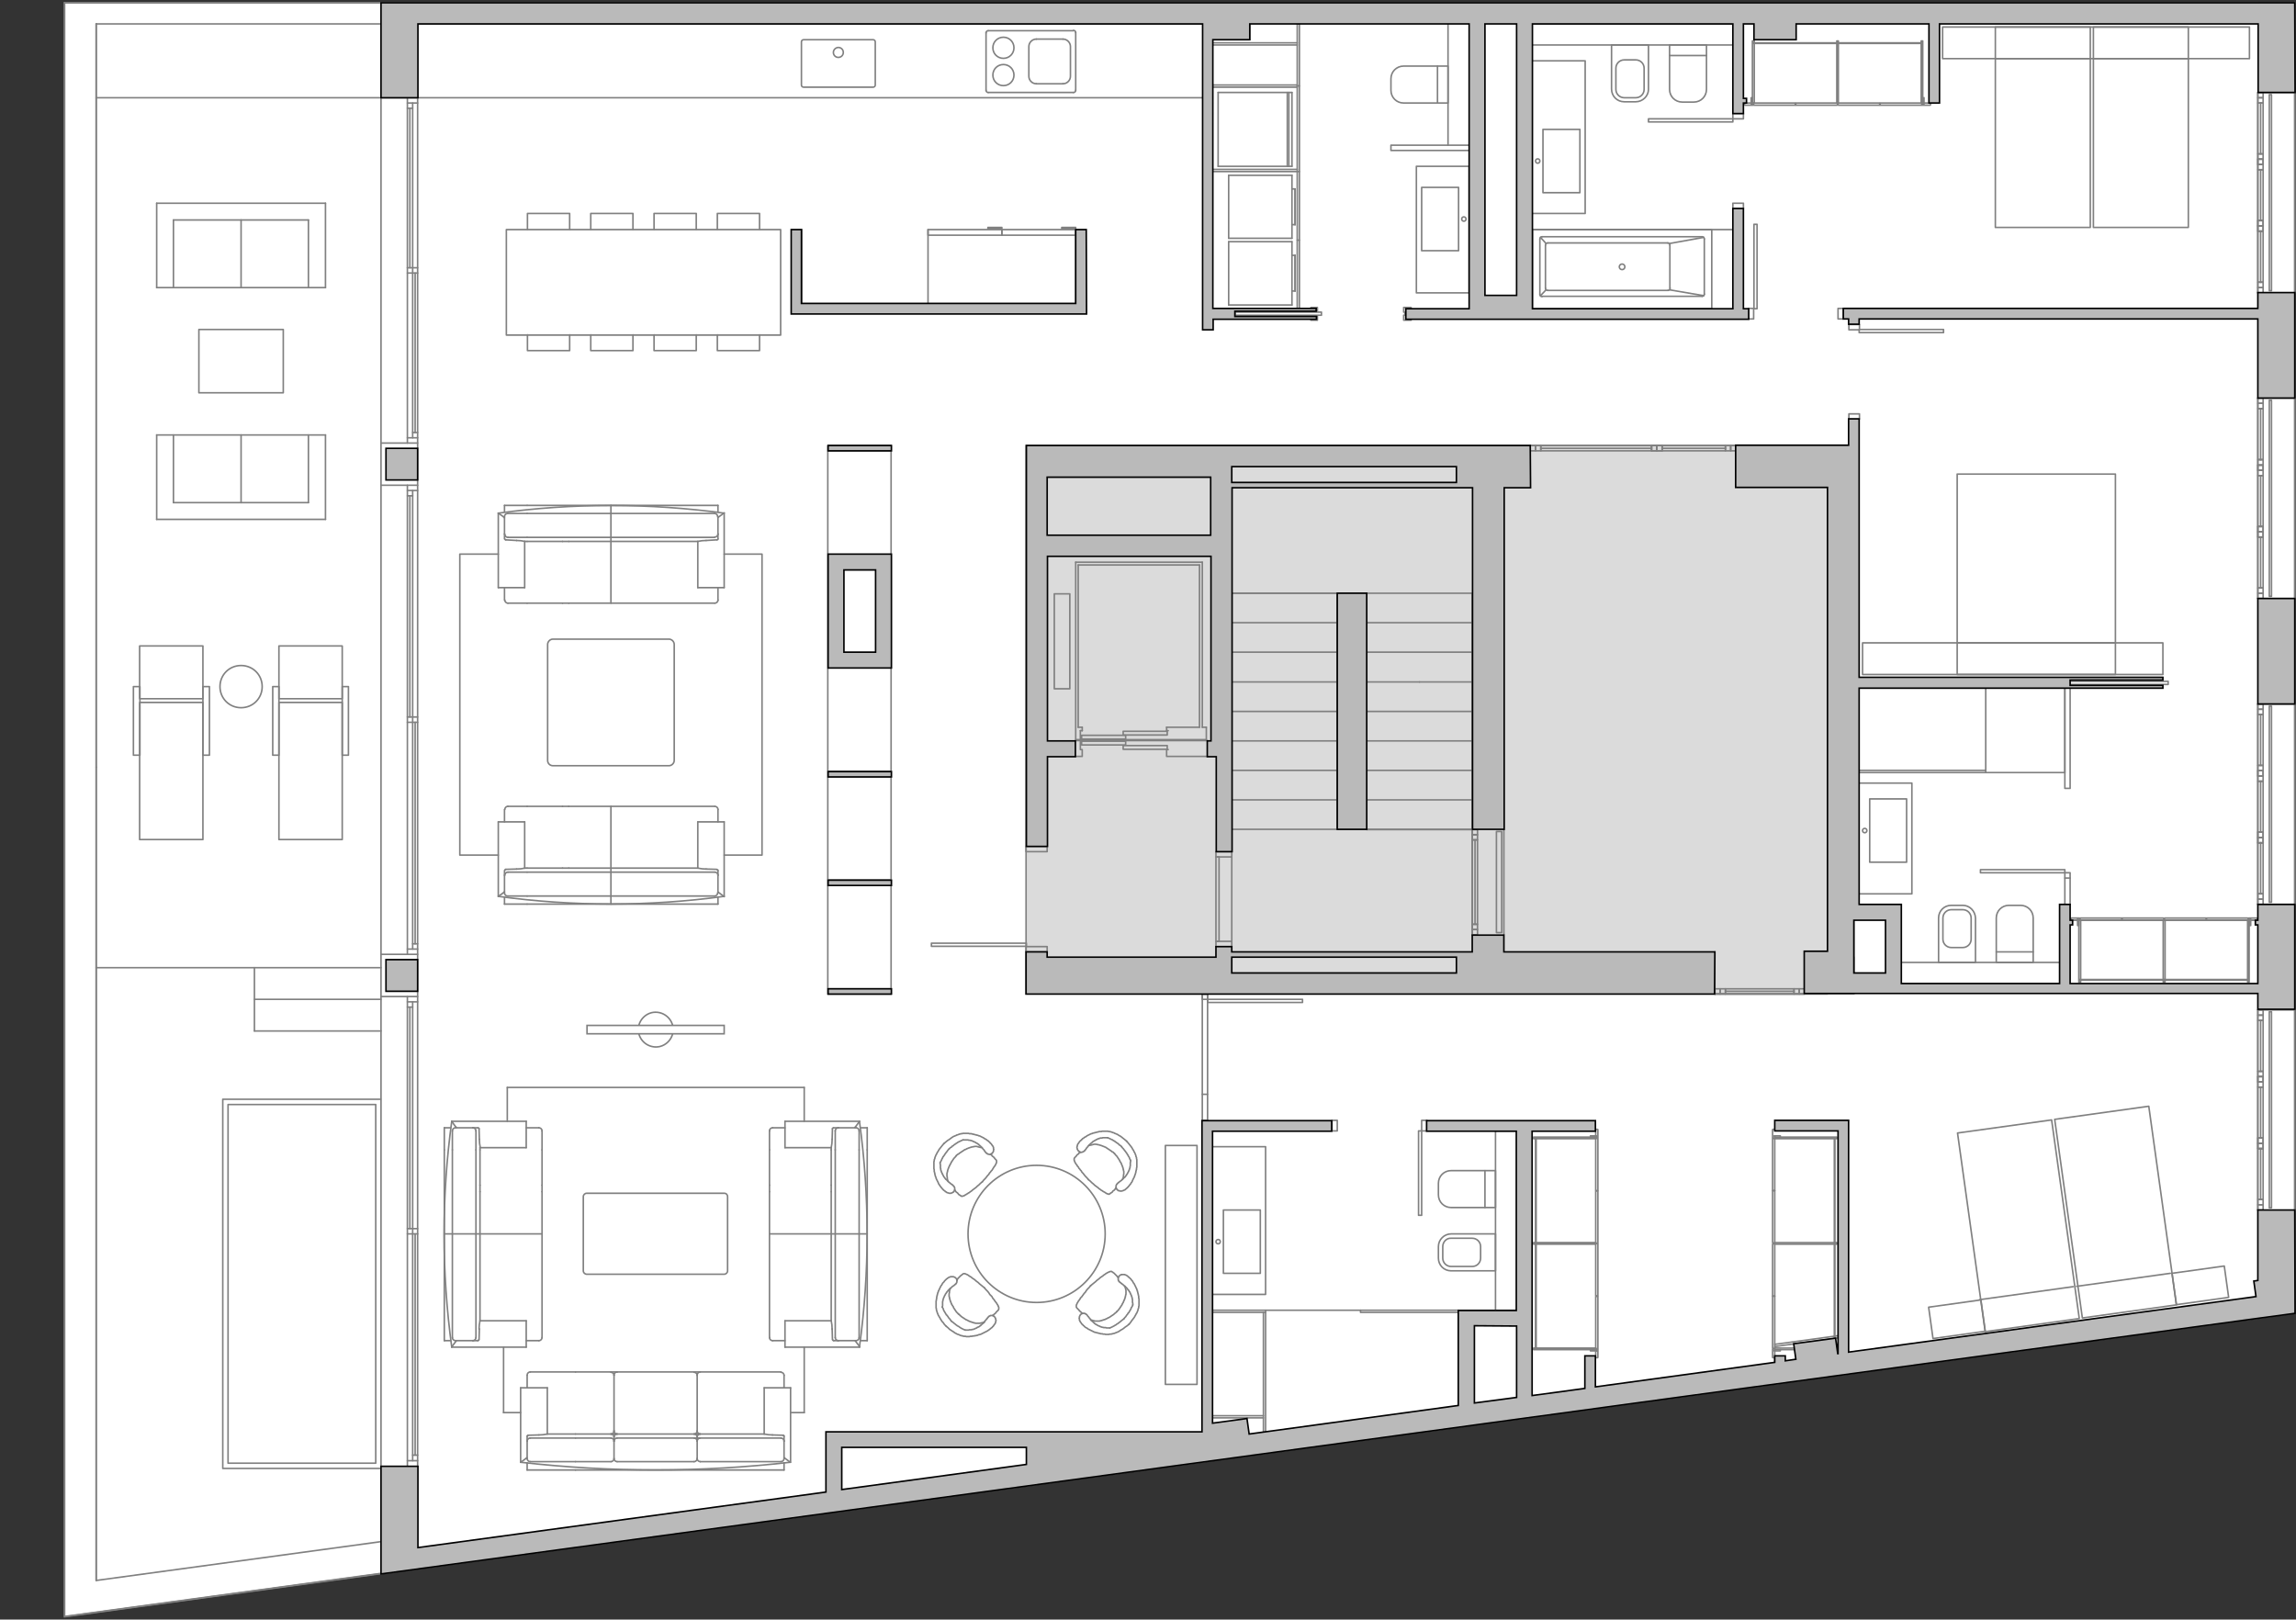 <?xml version="1.0" encoding="utf-8"?>
<!-- Generator: Adobe Illustrator 21.0.0, SVG Export Plug-In . SVG Version: 6.00 Build 0)  -->
<svg version="1.1"
	 id="Capa_1" xmlns:cc="http://creativecommons.org/ns#" xmlns:dc="http://purl.org/dc/elements/1.1/" xmlns:rdf="http://www.w3.org/1999/02/22-rdf-syntax-ns#"
	 xmlns="http://www.w3.org/2000/svg" xmlns:xlink="http://www.w3.org/1999/xlink" x="0px" y="0px" viewBox="0 0 740 522"
	 style="enable-background:new 0 0 740 522;" xml:space="preserve">
<rect x="0" y="0" width="740" height="522" fill="#333333" stroke="none"/>
<style type="text/css">
	.st0{fill:#FFFFFF;stroke:#808080;stroke-width:0.5;stroke-miterlimit:10;}
	.st1{fill:#DBDBDB;stroke:#808080;stroke-width:0.5;stroke-miterlimit:10;}
	.st2{fill:none;stroke:#808080;stroke-width:0.5;stroke-linecap:round;stroke-linejoin:round;stroke-miterlimit:10;}
	.st3{fill:none;stroke:#808080;stroke-width:0.5;stroke-miterlimit:10;}
	.st4{fill:#BABABA;stroke:#000000;stroke-width:0.5;stroke-miterlimit:9.954;}
	.st5{fill:none;stroke:#808080;stroke-width:0.5;stroke-miterlimit:9.954;}
</style>
<path class="st0" d="M20.8,0.9v520.2l718.8-97.9V0.9H20.8z"/>
<rect x="330.7" y="143.6" class="st1" width="266.8" height="176.7"/>
<g>
	<polyline class="st2" points="266.8,320.4 266.8,143.6 287.2,143.6 287.2,320.4 	"/>
	<g>
		<line class="st2" x1="266.9" y1="145.3" x2="287.2" y2="145.3"/>
		<line class="st2" x1="287.2" y1="248.6" x2="266.9" y2="248.6"/>
		<line class="st2" x1="287.2" y1="283.6" x2="266.9" y2="283.6"/>
		<line class="st2" x1="287.2" y1="318.7" x2="266.9" y2="318.7"/>
		<line class="st2" x1="266.9" y1="320.4" x2="287.2" y2="320.4"/>
		<line class="st2" x1="266.9" y1="285.4" x2="287.2" y2="285.4"/>
		<line class="st2" x1="266.9" y1="250.4" x2="287.2" y2="250.4"/>
		<line class="st2" x1="31" y1="31.5" x2="387.5" y2="31.5"/>
		<line class="st2" x1="558.5" y1="7.7" x2="493.9" y2="7.7"/>
		<line class="st2" x1="470.1" y1="453" x2="470.1" y2="422.3"/>
	</g>
	<polyline class="st2" points="482,422.3 482,364.5 488.8,364.5 	"/>
	<polyline class="st2" points="599.2,252.4 616.2,252.4 616.2,288.1 599.2,288.1 	"/>
	<g>
		<line class="st2" x1="665.5" y1="249" x2="665.5" y2="221.8"/>
		<path class="st2" d="M601,267c0.4,0,0.7,0.3,0.7,0.7c0,0.4-0.3,0.7-0.7,0.7s-0.7-0.3-0.7-0.7S600.6,267,601,267z"/>
		<rect x="602.6" y="257.5" class="st2" width="11.9" height="20.4"/>
		<line class="st2" x1="663.8" y1="317" x2="612.8" y2="317"/>
		<line class="st2" x1="640" y1="249" x2="640" y2="221.8"/>
	</g>
	<polyline class="st2" points="390.9,417.2 407.9,417.2 407.9,369.6 390.9,369.6 	"/>
	<path class="st2" d="M392.6,399.5c0.4,0,0.7,0.3,0.7,0.7c0,0.4-0.3,0.7-0.7,0.7s-0.7-0.3-0.7-0.7
		C391.9,399.9,392.2,399.5,392.6,399.5z"/>
	<line class="st2" x1="466.7" y1="7.7" x2="466.7" y2="46.8"/>
	<polyline class="st2" points="473.5,46.8 448.3,46.8 448.3,48.5 473.5,48.5 	"/>
	<polyline class="st2" points="418.1,99.4 418.1,7.7 418.8,7.7 418.8,99.4 	"/>
	<g>
		<line class="st2" x1="390.9" y1="54.6" x2="418.1" y2="54.6"/>
		<line class="st2" x1="418.1" y1="27.7" x2="418.8" y2="27.7"/>
		<line class="st2" x1="418.1" y1="28.1" x2="390.9" y2="28.1"/>
		<line class="st2" x1="418.1" y1="14.5" x2="390.9" y2="14.5"/>
		<rect x="394.3" y="390" class="st2" width="11.9" height="20.4"/>
		<line class="st2" x1="558.5" y1="74" x2="493.9" y2="74"/>
		<line class="st2" x1="407.2" y1="423" x2="407.2" y2="461.5"/>
		<line class="st2" x1="390.9" y1="423" x2="407.9" y2="423"/>
		<line class="st2" x1="390.9" y1="457" x2="407.2" y2="457"/>
	</g>
	<polyline class="st2" points="493.9,19.6 510.9,19.6 510.9,68.8 493.9,68.8 	"/>
	<g>
		<rect x="497.3" y="41.7" class="st2" width="11.9" height="20.4"/>
		<path class="st2" d="M495.6,51.2c0.4,0,0.7,0.3,0.7,0.7s-0.3,0.7-0.7,0.7c-0.4,0-0.7-0.3-0.7-0.7S495.2,51.2,495.6,51.2z"/>
		<path class="st2" d="M282.1,13.5c0-0.4-0.3-0.7-0.7-0.7H259c-0.4,0-0.7,0.3-0.7,0.7v13.9c0,0.4,0.3,0.7,0.7,0.7h22.4
			c0.4,0,0.7-0.3,0.7-0.7V13.5z"/>
		<path class="st2" d="M270.2,15.3c0.9,0,1.6,0.7,1.6,1.6s-0.7,1.6-1.6,1.6s-1.6-0.7-1.6-1.6S269.4,15.3,270.2,15.3z"/>
		<line class="st2" x1="387.5" y1="7.7" x2="134.6" y2="7.7"/>
		<path class="st2" d="M323.4,20.8c1.9,0,3.4,1.5,3.4,3.4s-1.5,3.4-3.4,3.4s-3.4-1.5-3.4-3.4S321.5,20.8,323.4,20.8z"/>
		<path class="st2" d="M334,27c-1.3,0-2.4-1.1-2.4-2.4V15c0-1.3,1.1-2.4,2.4-2.4"/>
		<line class="st2" x1="317.8" y1="29.1" x2="317.8" y2="10.5"/>
		<line class="st2" x1="346.7" y1="10.5" x2="346.7" y2="29.1"/>
		<line class="st2" x1="318.5" y1="9.9" x2="346" y2="9.9"/>
		<path class="st2" d="M318.5,9.9c-0.4,0-0.7,0.3-0.7,0.7"/>
		<path class="st2" d="M346.7,10.5c0-0.4-0.3-0.7-0.7-0.7"/>
		<line class="st2" x1="346" y1="29.8" x2="318.5" y2="29.8"/>
		<path class="st2" d="M317.8,29.1c0,0.4,0.3,0.7,0.7,0.7"/>
		<path class="st2" d="M346,29.8c0.4,0,0.7-0.3,0.7-0.7"/>
		<path class="st2" d="M323.4,12c1.9,0,3.4,1.5,3.4,3.4s-1.5,3.4-3.4,3.4s-3.4-1.5-3.4-3.4S321.5,12,323.4,12z"/>
		<path class="st2" d="M342.6,12.6c1.3,0,2.4,1.1,2.4,2.4v9.6c0,1.3-1.1,2.4-2.4,2.4"/>
		<line class="st2" x1="342.6" y1="27" x2="334" y2="27"/>
		<line class="st2" x1="342.6" y1="12.6" x2="334" y2="12.6"/>
		<line class="st2" x1="258.4" y1="97.8" x2="258.4" y2="74"/>
		<line class="st2" x1="407.2" y1="456.3" x2="390.9" y2="456.3"/>
		<line class="st2" x1="488.8" y1="422.3" x2="390.9" y2="422.3"/>
		<line class="st2" x1="390.9" y1="13.8" x2="418.1" y2="13.8"/>
		<line class="st2" x1="390.9" y1="27.4" x2="418.1" y2="27.4"/>
		<line class="st2" x1="418.8" y1="55.3" x2="390.9" y2="55.3"/>
		<line class="st2" x1="612.8" y1="310.2" x2="663.8" y2="310.2"/>
		<line class="st2" x1="407.9" y1="422.3" x2="407.9" y2="461.5"/>
		<line class="st2" x1="493.9" y1="14.5" x2="558.5" y2="14.5"/>
		<line class="st2" x1="122.8" y1="7.7" x2="31" y2="7.7"/>
		<line class="st2" x1="550" y1="17.9" x2="538.1" y2="17.9"/>
		<path class="st2" d="M550,28.8c0,2.3-1.8,4.1-4.1,4.1h-3.7c-2.3,0-4.1-1.8-4.1-4.1V14.5H550V28.8z"/>
		<path class="st2" d="M463.6,401.8v3.7c0,2.3,1.8,4.1,4.1,4.1H482v-11.9h-14.3C465.5,397.7,463.6,399.5,463.6,401.8L463.6,401.8z"
			/>
		<path class="st2" d="M465,401.8v3.7c0,1.5,1.2,2.7,2.7,2.7h6.8c1.5,0,2.7-1.2,2.7-2.7v-3.7c0-1.5-1.2-2.7-2.7-2.7h-6.8
			C466.2,399,465,400.3,465,401.8z"/>
		<line class="st2" x1="478.6" y1="377.3" x2="478.6" y2="389.2"/>
		<path class="st2" d="M467.7,377.3c-2.3,0-4.1,1.8-4.1,4.1v3.7c0,2.3,1.8,4.1,4.1,4.1H482v-11.9L467.7,377.3z"/>
		<rect x="493.2" y="143.6" class="st2" width="1.7" height="1.7"/>
		<rect x="496.6" y="143.6" class="st2" width="35.7" height="1.7"/>
		<line class="st2" x1="532.3" y1="144.5" x2="496.6" y2="144.5"/>
		<rect x="494.9" y="143.6" class="st2" width="1.7" height="1.7"/>
		<rect x="532.3" y="143.6" class="st2" width="1.7" height="1.7"/>
		<rect x="534" y="143.6" class="st2" width="1.7" height="1.7"/>
		<rect x="474.5" y="299.6" class="st2" width="1.7" height="1.7"/>
		<rect x="474.5" y="270.7" class="st2" width="1.7" height="27.2"/>
		<line class="st2" x1="475.4" y1="270.7" x2="475.4" y2="297.9"/>
		<rect x="474.5" y="297.9" class="st2" width="1.7" height="1.7"/>
		<rect x="474.5" y="269" class="st2" width="1.7" height="1.7"/>
		<rect x="474.5" y="267.4" class="st2" width="1.7" height="1.7"/>
		<rect x="532.3" y="143.6" class="st2" width="1.7" height="1.7"/>
		<rect x="535.7" y="143.6" class="st2" width="20.4" height="1.7"/>
		<line class="st2" x1="556.1" y1="144.5" x2="535.7" y2="144.5"/>
		<rect x="534" y="143.6" class="st2" width="1.7" height="1.7"/>
		<rect x="556.1" y="143.6" class="st2" width="1.7" height="1.7"/>
		<rect x="557.8" y="143.6" class="st2" width="1.7" height="1.7"/>
		<path class="st2" d="M632.6,291.8h-3.7c-2.3,0-4.1,1.8-4.1,4.1v14.3h11.9v-14.3C636.6,293.6,634.8,291.8,632.6,291.8L632.6,291.8z
			"/>
		<path class="st2" d="M632.6,293.2h-3.7c-1.5,0-2.7,1.2-2.7,2.7v6.8c0,1.5,1.2,2.7,2.7,2.7h3.7c1.5,0,2.7-1.2,2.7-2.7v-6.8
			C635.3,294.4,634.1,293.2,632.6,293.2z"/>
		<line class="st2" x1="655.3" y1="306.8" x2="643.4" y2="306.8"/>
		<path class="st2" d="M655.3,295.9c0-2.3-1.8-4.1-4.1-4.1h-3.7c-2.3,0-4.1,1.8-4.1,4.1v14.3h11.9L655.3,295.9z"/>
		<line class="st2" x1="463.3" y1="33.2" x2="463.3" y2="21.3"/>
		<path class="st2" d="M452.4,33.2c-2.3,0-4.1-1.8-4.1-4.1v-3.7c0-2.3,1.8-4.1,4.1-4.1h14.3v11.9L452.4,33.2z"/>
		<rect x="456.5" y="53.6" class="st2" width="17" height="40.8"/>
		<rect x="458.2" y="60.4" class="st2" width="11.9" height="20.4"/>
		<path class="st2" d="M471.8,69.9c0.4,0,0.7,0.3,0.7,0.7c0,0.4-0.3,0.7-0.7,0.7c-0.4,0-0.7-0.3-0.7-0.7
			C471.1,70.2,471.4,69.9,471.8,69.9z"/>
		<line class="st2" x1="498.1" y1="92.9" x2="498.1" y2="79"/>
		<line class="st2" x1="538.2" y1="92.9" x2="538.2" y2="79"/>
		<line class="st2" x1="496.3" y1="94.9" x2="496.3" y2="77"/>
		<line class="st2" x1="549.3" y1="94.9" x2="549.3" y2="77"/>
		<line class="st2" x1="537.6" y1="78.3" x2="498.8" y2="78.3"/>
		<line class="st2" x1="548.6" y1="76.3" x2="497" y2="76.3"/>
		<line class="st2" x1="538" y1="78.5" x2="549.1" y2="76.5"/>
		<path class="st2" d="M549.3,77c0-0.4-0.3-0.7-0.7-0.7"/>
		<path class="st2" d="M538.2,79c0-0.4-0.3-0.7-0.7-0.7"/>
		<path class="st2" d="M522.8,85.1c0.5,0,0.9,0.4,0.9,0.9s-0.4,0.9-0.9,0.9s-0.9-0.4-0.9-0.9S522.3,85.1,522.8,85.1z"/>
		<path class="st2" d="M498.8,78.3c-0.4,0-0.7,0.3-0.7,0.7"/>
		<path class="st2" d="M497,76.3c-0.4,0-0.7,0.3-0.7,0.7"/>
		<line class="st2" x1="498.3" y1="78.5" x2="496.5" y2="76.5"/>
		<line class="st2" x1="537.6" y1="93.6" x2="498.8" y2="93.6"/>
		<line class="st2" x1="548.6" y1="95.5" x2="497" y2="95.5"/>
		<line class="st2" x1="549.1" y1="95.3" x2="538" y2="93.4"/>
		<path class="st2" d="M548.6,95.5c0.4,0,0.7-0.3,0.7-0.7"/>
		<path class="st2" d="M537.6,93.6c0.4,0,0.7-0.3,0.7-0.7"/>
		<path class="st2" d="M498.1,92.9c0,0.4,0.3,0.7,0.7,0.7"/>
		<path class="st2" d="M496.3,94.9c0,0.4,0.3,0.7,0.7,0.7"/>
		<line class="st2" x1="498.3" y1="93.4" x2="496.5" y2="95.3"/>
		<rect x="493.9" y="74" class="st2" width="57.8" height="25.5"/>
		<path class="st2" d="M527.2,32.8h-3.7c-2.3,0-4.1-1.8-4.1-4.1V14.5h11.9v14.3C531.3,31,529.4,32.8,527.2,32.8L527.2,32.8z"/>
		<path class="st2" d="M527.2,31.5h-3.7c-1.5,0-2.7-1.2-2.7-2.7V22c0-1.5,1.2-2.7,2.7-2.7h3.7c1.5,0,2.7,1.2,2.7,2.7v6.8
			C529.9,30.3,528.7,31.5,527.2,31.5z"/>
	</g>
	<g>
		<polyline class="st2" points="391.9,276.2 391.9,303.4 392.9,303.4 392.9,276.2 391.9,276.2 		"/>
		<polyline class="st2" points="391.9,303.4 397,303.4 397,305.1 391.9,305.1 391.9,303.4 		"/>
		<polyline class="st2" points="391.9,274.5 397,274.5 397,276.2 391.9,276.2 391.9,274.5 		"/>
	</g>
	<line class="st2" x1="397" y1="276.2" x2="397" y2="303.4"/>
	<polyline class="st2" points="697.1,217.4 600.3,217.4 600.3,207.2 697.1,207.2 697.1,217.4 	"/>
	<g>
		
			<rect x="621.8" y="420" transform="matrix(0.991 -0.138 0.138 0.991 -52.564 90.91)" class="st2" width="17" height="10.2"/>
		
			<rect x="700.2" y="409.1" transform="matrix(0.991 -0.138 0.138 0.991 -50.315 101.61)" class="st2" width="17" height="10.2"/>
		
			<rect x="666.1" y="358.3" transform="matrix(0.991 -0.138 0.138 0.991 -47.323 97.624)" class="st2" width="30.6" height="64.6"/>
		<line class="st2" x1="699.5" y1="410.4" x2="669.3" y2="414.6"/>
		
			<rect x="634.8" y="362.7" transform="matrix(0.991 -0.138 0.138 0.991 -48.228 93.353)" class="st2" width="30.6" height="64.6"/>
		<line class="st2" x1="668.2" y1="414.7" x2="638" y2="418.9"/>
	</g>
	<polyline class="st2" points="725,8.7 626.1,8.7 626.1,18.9 725,18.9 725,8.7 	"/>
	<g>
		<rect x="674.7" y="8.7" class="st2" width="30.6" height="64.6"/>
		<line class="st2" x1="705.3" y1="18.9" x2="674.7" y2="18.9"/>
		<rect x="643.1" y="8.7" class="st2" width="30.6" height="64.6"/>
		<line class="st2" x1="673.7" y1="18.9" x2="643.1" y2="18.9"/>
		<rect x="163.2" y="74" class="st2" width="88.4" height="34"/>
	</g>
	<g>
		<polyline class="st2" points="190.4,73.9 190.4,68.8 204,68.8 204,73.9 		"/>
		<polyline class="st2" points="190.4,107.9 190.4,113 204,113 204,107.9 		"/>
		<polyline class="st2" points="170,73.9 170,68.8 183.6,68.8 183.6,73.9 		"/>
		<polyline class="st2" points="170,107.9 170,113 183.6,113 183.6,107.9 		"/>
		<polyline class="st2" points="231.2,73.9 231.2,68.8 244.8,68.8 244.8,73.9 		"/>
		<polyline class="st2" points="231.2,107.9 231.2,113 244.8,113 244.8,107.9 		"/>
		<polyline class="st2" points="210.8,73.9 210.8,68.8 224.4,68.8 224.4,73.9 		"/>
		<polyline class="st2" points="210.8,107.9 210.8,113 224.4,113 224.4,107.9 		"/>
	</g>
	<g>
		<path class="st2" d="M334.1,375.6c12.2,0,22.1,9.9,22.1,22.1s-9.9,22.1-22.1,22.1s-22.1-9.9-22.1-22.1S321.9,375.6,334.1,375.6
			L334.1,375.6z"/>
		<rect x="375.6" y="369.2" class="st2" width="10.2" height="77"/>
		<path class="st2" d="M234.5,385.7v23.9c0,0.6-0.5,1.1-1.1,1.1h-44.3c-0.6,0-1.1-0.5-1.1-1.1v-23.9c0-0.6,0.5-1.1,1.1-1.1h44.3
			C234.1,384.6,234.5,385.1,234.5,385.7z"/>
		<line class="st2" x1="259.2" y1="361.4" x2="259.2" y2="350.5"/>
		<line class="st2" x1="259.2" y1="350.5" x2="163.5" y2="350.5"/>
		<line class="st2" x1="259.2" y1="434.2" x2="259.2" y2="455.3"/>
		<line class="st2" x1="259.2" y1="455.3" x2="254.8" y2="455.3"/>
		<line class="st2" x1="167.8" y1="455.3" x2="162.3" y2="455.3"/>
		<line class="st2" x1="163.5" y1="361.4" x2="163.5" y2="350.5"/>
		<line class="st2" x1="162.3" y1="434.2" x2="162.3" y2="455.3"/>
		<path class="st2" d="M176.5,245.1v-37.4c0-0.9,0.8-1.7,1.7-1.7h37.4c0.9,0,1.7,0.8,1.7,1.7v37.4c0,0.9-0.8,1.7-1.7,1.7h-37.4
			C177.3,246.8,176.5,246.1,176.5,245.1z"/>
	</g>
	<polyline class="st2" points="233.4,178.6 245.6,178.6 245.6,275.6 233.4,275.6 	"/>
	<polyline class="st2" points="160.6,275.6 148.2,275.6 148.2,178.6 160.6,178.6 	"/>
	<g>
		<path class="st3" d="M205.9,333.2c0.8,3,3.8,4.8,6.8,4.1c2-0.5,3.6-2.1,4.1-4.1"/>
		<rect x="189.2" y="330.5" class="st3" width="44.2" height="2.7"/>
		<path class="st3" d="M216.8,330.5c-0.8-3-3.8-4.8-6.8-4.1c-2,0.5-3.6,2.1-4.1,4.1"/>
		<rect x="64.1" y="106.2" class="st2" width="27.2" height="20.4"/>
		<line class="st2" x1="104.9" y1="92.7" x2="104.9" y2="65.5"/>
		<line class="st2" x1="99.4" y1="92.7" x2="99.4" y2="70.9"/>
		<line class="st2" x1="50.5" y1="92.7" x2="50.5" y2="65.5"/>
		<line class="st2" x1="55.9" y1="92.7" x2="55.9" y2="70.9"/>
		<line class="st2" x1="104.9" y1="65.5" x2="50.5" y2="65.5"/>
		<line class="st2" x1="99.4" y1="70.9" x2="55.9" y2="70.9"/>
		<line class="st2" x1="104.9" y1="92.7" x2="50.5" y2="92.7"/>
		<line class="st2" x1="77.7" y1="92.7" x2="77.7" y2="70.9"/>
		<path class="st2" d="M77.7,214.5c3.8,0,6.8,3,6.8,6.8s-3,6.8-6.8,6.8s-6.8-3-6.8-6.8C70.9,217.5,73.9,214.5,77.7,214.5z"/>
		<line class="st2" x1="104.9" y1="140.2" x2="104.9" y2="167.4"/>
		<line class="st2" x1="99.4" y1="140.2" x2="99.4" y2="162"/>
		<line class="st2" x1="50.5" y1="140.2" x2="50.5" y2="167.4"/>
		<line class="st2" x1="55.9" y1="140.2" x2="55.9" y2="162"/>
		<line class="st2" x1="104.9" y1="167.4" x2="50.5" y2="167.4"/>
		<line class="st2" x1="99.4" y1="162" x2="55.9" y2="162"/>
		<line class="st2" x1="104.9" y1="140.2" x2="50.5" y2="140.2"/>
		<line class="st2" x1="77.7" y1="140.2" x2="77.7" y2="162"/>
		<line class="st2" x1="418.8" y1="77.4" x2="418.1" y2="77.4"/>
		<line class="st2" x1="299.1" y1="74" x2="299.1" y2="97.8"/>
		<rect x="342.2" y="73.3" class="st2" width="4.5" height="0.4"/>
		<rect x="322.9" y="74" class="st2" width="23.8" height="1.8"/>
		<rect x="318.4" y="73.3" class="st2" width="4.5" height="0.4"/>
		<rect x="299.1" y="74" class="st2" width="23.8" height="1.8"/>
		<line class="st2" x1="346.7" y1="97.8" x2="346.7" y2="74"/>
		<rect x="630.8" y="152.8" class="st2" width="51" height="64.6"/>
		<line class="st2" x1="630.8" y1="207.2" x2="681.8" y2="207.2"/>
		<line class="st2" x1="416.4" y1="29.8" x2="416.4" y2="53.6"/>
		<line class="st2" x1="415.4" y1="29.8" x2="415.4" y2="53.6"/>
		<line class="st2" x1="414.9" y1="29.8" x2="414.9" y2="53.6"/>
		<line class="st2" x1="392.6" y1="29.8" x2="392.6" y2="53.6"/>
		<line class="st2" x1="416.4" y1="29.8" x2="392.6" y2="29.8"/>
		<line class="st2" x1="416.4" y1="53.6" x2="392.6" y2="53.6"/>
		<line class="st2" x1="416.4" y1="77.9" x2="416.4" y2="98.3"/>
		<line class="st2" x1="416.4" y1="98.3" x2="396" y2="98.3"/>
		<line class="st2" x1="416.4" y1="77.9" x2="396" y2="77.9"/>
		<line class="st2" x1="396" y1="77.9" x2="396" y2="98.3"/>
		<line class="st2" x1="417.4" y1="82.3" x2="417.4" y2="93.8"/>
		<line class="st2" x1="416.4" y1="93.8" x2="417.4" y2="93.8"/>
		<line class="st2" x1="416.4" y1="82.3" x2="417.4" y2="82.3"/>
		<line class="st2" x1="417.4" y1="82.3" x2="417.4" y2="93.8"/>
		<line class="st2" x1="416.4" y1="56.5" x2="416.4" y2="76.8"/>
		<line class="st2" x1="416.4" y1="76.8" x2="396" y2="76.8"/>
		<line class="st2" x1="416.4" y1="56.5" x2="396" y2="56.5"/>
		<line class="st2" x1="396" y1="56.5" x2="396" y2="76.8"/>
		<line class="st2" x1="417.4" y1="60.9" x2="417.4" y2="72.4"/>
		<line class="st2" x1="416.4" y1="72.4" x2="417.4" y2="72.4"/>
		<line class="st2" x1="416.4" y1="60.9" x2="417.4" y2="60.9"/>
		<line class="st2" x1="417.4" y1="60.9" x2="417.4" y2="72.4"/>
	</g>
	<g>
		<polyline class="st2" points="350.8,380.2 350.3,379.6 349.8,379.1 349.4,378.6 349.1,378.2 348.7,377.8 348.5,377.4 348.2,377.1 
			348,376.8 347.7,376.5 347.6,376.2 347.4,376 347.2,375.8 347.1,375.5 346.9,375.3 346.8,375.2 346.7,375 346.6,374.8 
			346.5,374.7 346.4,374.5 346.4,374.4 346.3,374.2 346.3,374.1 346.2,374 346.2,373.9 346.2,373.8 346.2,373.7 346.2,373.7 
			346.2,373.6 346.2,373.5 346.2,373.4 346.2,373.4 346.3,373.3 346.3,373.2 346.4,373.1 346.5,373 346.6,372.9 346.7,372.8 
			346.8,372.7 346.9,372.6 347,372.4 347.1,372.3 347.2,372.2 347.3,372.1 347.5,372 347.6,371.9 347.7,371.7 347.8,371.7 
			347.8,371.6 347.9,371.5 348,371.5 348,371.4 348.1,371.4 348.1,371.4 348.1,371.4 348.2,371.4 348.2,371.4 348.3,371.4 
			348.3,371.4 348.4,371.4 348.4,371.4 348.5,371.4 348.6,371.4 348.6,371.4 348.7,371.4 348.8,371.3 348.9,371.3 349,371.3 
			349,371.3 349.1,371.2 349.2,371.2 349.3,371.1 349.3,371.1 349.4,371 349.5,371 349.5,370.9 349.6,370.8 349.7,370.8 
			349.7,370.7 349.8,370.6 349.8,370.6 349.9,370.5 350,370.4 350,370.3 350.1,370.2 350.2,370.1 350.2,370 350.3,369.9 
			350.4,369.8 350.5,369.7 350.6,369.6 350.7,369.5 350.7,369.4 350.8,369.3 350.9,369.2 351,369.1 351.1,369 351.2,368.9 
			351.3,368.8 351.4,368.7 351.5,368.6 351.6,368.5 351.7,368.5 351.8,368.4 351.9,368.3 352,368.2 352,368.2 352.1,368.1 
			352.2,368 352.3,367.9 352.4,367.9 352.5,367.8 352.7,367.7 352.8,367.6 352.9,367.6 353.1,367.5 353.2,367.4 353.3,367.3 
			353.5,367.3 353.6,367.2 353.8,367.1 353.9,367.1 354,367 354.2,367 354.3,366.9 354.5,366.9 354.6,366.8 354.8,366.8 355,366.8 
			355.2,366.8 355.4,366.7 355.7,366.7 355.9,366.7 356.1,366.7 356.4,366.7 356.6,366.7 356.8,366.7 357,366.7 		"/>
		<polyline class="st2" points="348.2,371.4 348.2,371.4 348.1,371.3 348.1,371.3 348,371.3 348,371.2 347.9,371.2 347.8,371.1 
			347.7,371.1 347.7,371 347.6,371 347.5,370.9 347.5,370.8 347.4,370.7 347.4,370.7 347.3,370.6 347.3,370.5 347.2,370.4 
			347.2,370.3 347.2,370.2 347.2,370.1 347.1,370 347.1,369.8 347.1,369.7 347.1,369.6 347.2,369.5 347.2,369.4 347.2,369.2 
			347.3,369.1 347.3,369 347.3,368.9 347.4,368.7 347.5,368.6 347.6,368.5 347.7,368.3 347.8,368.2 347.9,368 348,367.9 
			348.2,367.7 348.3,367.6 348.5,367.5 348.6,367.3 348.8,367.2 348.9,367 349.1,366.9 349.3,366.8 349.5,366.6 349.7,366.5 
			349.9,366.4 350.1,366.3 350.3,366.1 350.5,366 350.7,365.9 350.9,365.8 351.1,365.7 351.3,365.6 351.5,365.5 351.7,365.4 
			351.9,365.4 352.1,365.3 352.3,365.2 352.5,365.2 352.7,365.1 352.9,365.1 353.1,365 353.3,365 353.5,364.9 353.7,364.9 
			353.9,364.8 354.1,364.8 354.3,364.7 354.6,364.7 354.8,364.7 355,364.7 355.2,364.6 355.4,364.6 355.6,364.6 355.8,364.6 
			356,364.6 356.2,364.6 356.3,364.6 356.5,364.6 356.7,364.6 356.9,364.6 357.1,364.6 357.3,364.7 357.5,364.7 357.7,364.7 
			357.9,364.8 358.1,364.8 358.3,364.9 358.6,365 358.8,365.1 359,365.1 359.3,365.3 359.6,365.4 359.8,365.5 360.1,365.6 
			360.4,365.8 360.7,366 361.1,366.2 361.5,366.5 362,366.9 362.5,367.3 363.1,367.8 		"/>
		<polyline class="st2" points="357,366.7 357.5,366.9 357.9,367.1 358.3,367.3 358.6,367.4 358.8,367.6 359,367.7 359.3,367.8 
			359.4,368 359.6,368.1 359.8,368.2 360,368.4 360.2,368.5 360.5,368.7 360.7,369 361.1,369.2 361.5,369.6 		"/>
		<polyline class="st2" points="359.2,371.8 358.8,371.4 358.7,371.3 358.5,371.3 358.4,371.2 358.3,371.1 358.2,371 358,370.9 
			357.9,370.8 357.7,370.7 357.6,370.6 357.4,370.5 357.3,370.4 357.1,370.3 357,370.2 356.8,370.1 356.7,370 356.5,369.9 
			356.4,369.8 356.2,369.7 356.1,369.7 355.9,369.6 355.7,369.5 355.6,369.5 355.4,369.4 355.2,369.3 355.1,369.3 354.9,369.2 
			354.8,369.2 354.6,369.1 354.5,369.1 354.3,369 354.2,369 354,369 353.9,368.9 353.7,368.9 353.5,368.9 353.4,368.8 353.2,368.8 
			352.9,368.8 352.6,368.8 352.3,368.9 351.9,369 351.5,369.1 350.9,369.2 		"/>
		<polyline class="st2" points="359.2,371.8 359.6,372.3 359.7,372.4 359.8,372.5 359.9,372.6 360,372.7 360.1,372.9 360.2,373 
			360.3,373.2 360.4,373.3 360.5,373.5 360.6,373.6 360.7,373.8 360.8,373.9 360.9,374.1 360.9,374.2 361,374.4 361.1,374.5 
			361.2,374.7 361.3,374.8 361.4,375 361.4,375.1 361.5,375.3 361.6,375.5 361.6,375.6 361.7,375.8 361.8,376 361.8,376.1 
			361.9,376.3 361.9,376.4 362,376.6 362,376.7 362,376.9 362.1,377 362.1,377.2 362.1,377.3 362.2,377.5 362.2,377.7 362.2,377.9 
			362.2,378.1 362.2,378.4 362.1,378.7 362.1,379.1 362,379.6 361.8,380.1 		"/>
		<polyline class="st2" points="364.4,374 364.1,373.5 364,373.1 363.8,372.8 363.6,372.5 363.5,372.2 363.3,372 363.2,371.8 
			363.1,371.6 362.9,371.4 362.8,371.2 362.6,371 362.5,370.8 362.3,370.6 362.1,370.3 361.8,370 361.5,369.6 		"/>
		<polyline class="st2" points="359.7,382.8 359.7,382.8 359.7,382.9 359.7,382.9 359.8,383 359.8,383.1 359.9,383.1 359.9,383.2 
			359.9,383.3 360,383.4 360.1,383.4 360.1,383.5 360.2,383.6 360.3,383.6 360.4,383.7 360.5,383.7 360.5,383.8 360.7,383.8 
			360.8,383.8 360.9,383.8 361,383.9 361.1,383.9 361.2,383.9 361.3,383.9 361.4,383.9 361.5,383.9 361.7,383.8 361.8,383.8 
			361.9,383.8 362,383.7 362.2,383.7 362.3,383.6 362.4,383.5 362.6,383.5 362.7,383.4 362.9,383.2 363,383.1 363.1,383 
			363.3,382.9 363.4,382.7 363.6,382.6 363.7,382.4 363.8,382.3 364,382.1 364.1,381.9 364.3,381.7 364.4,381.6 364.5,381.4 
			364.6,381.2 364.8,381 364.9,380.8 365,380.5 365.1,380.3 365.2,380.1 365.3,379.9 365.4,379.7 365.5,379.5 365.6,379.3 
			365.7,379.1 365.7,378.9 365.8,378.7 365.9,378.5 365.9,378.4 366,378.2 366,378 366.1,377.8 366.1,377.5 366.2,377.3 
			366.2,377.1 366.3,376.9 366.3,376.7 366.3,376.5 366.4,376.2 366.4,376 366.4,375.8 366.4,375.6 366.4,375.4 366.4,375.2 
			366.4,375.1 366.4,374.9 366.4,374.7 366.4,374.5 366.4,374.3 366.4,374.1 366.4,373.9 366.4,373.7 366.3,373.5 366.3,373.3 
			366.3,373.1 366.2,372.9 366.1,372.7 366.1,372.5 366,372.2 365.9,372 365.8,371.7 365.7,371.5 365.5,371.2 365.4,370.9 
			365.2,370.6 365,370.3 364.8,369.9 364.5,369.5 364.1,369 363.7,368.5 363.1,367.8 		"/>
		<polyline class="st2" points="350.8,380.2 351.4,380.7 351.9,381.2 352.4,381.6 352.8,382 353.2,382.3 353.6,382.6 353.9,382.8 
			354.2,383.1 354.5,383.3 354.8,383.5 355,383.7 355.3,383.8 355.5,384 355.7,384.1 355.9,384.2 356.1,384.3 356.2,384.4 
			356.4,384.5 356.5,384.6 356.7,384.7 356.8,384.7 356.9,384.8 357,384.8 357.1,384.8 357.2,384.9 357.3,384.9 357.4,384.9 
			357.4,384.9 357.5,384.9 357.6,384.8 357.7,384.8 357.7,384.7 357.8,384.7 357.9,384.6 358,384.5 358.1,384.5 358.2,384.4 
			358.4,384.3 358.5,384.2 358.6,384 358.7,383.9 358.8,383.8 359,383.7 359.1,383.6 359.2,383.5 359.3,383.4 359.4,383.3 
			359.4,383.2 359.5,383.1 359.6,383.1 359.6,383 359.6,383 359.6,382.9 359.7,382.9 359.7,382.9 359.7,382.8 359.7,382.8 
			359.7,382.7 359.7,382.7 359.7,382.6 359.7,382.5 359.7,382.5 359.7,382.4 359.7,382.3 359.7,382.2 359.7,382.2 359.7,382.1 
			359.8,382 359.8,381.9 359.9,381.8 359.9,381.8 359.9,381.7 360,381.6 360.1,381.6 360.1,381.5 360.2,381.4 360.2,381.4 
			360.3,381.3 360.4,381.2 360.5,381.2 360.5,381.1 360.6,381.1 360.7,381 360.8,380.9 360.9,380.8 361,380.8 361.1,380.7 
			361.2,380.6 361.3,380.5 361.4,380.5 361.5,380.4 361.6,380.3 361.7,380.2 361.8,380.1 361.9,380 362,379.9 362.1,379.8 
			362.2,379.7 362.3,379.6 362.4,379.5 362.5,379.4 362.6,379.4 362.6,379.3 362.7,379.2 362.8,379.1 362.9,379 362.9,378.9 
			363,378.8 363.1,378.7 363.1,378.6 363.2,378.5 363.3,378.4 363.4,378.2 363.4,378.1 363.5,378 363.6,377.8 363.7,377.7 
			363.7,377.5 363.8,377.4 363.9,377.3 363.9,377.1 364,377 364,376.8 364.1,376.7 364.1,376.5 364.2,376.4 364.2,376.2 364.2,376 
			364.3,375.8 364.3,375.6 364.3,375.4 364.3,375.1 364.3,374.9 364.3,374.7 364.4,374.4 364.4,374.2 364.4,374 		"/>
		<polyline class="st2" points="316.6,380.9 316,381.4 315.5,381.9 315,382.3 314.6,382.7 314.2,383 313.8,383.3 313.5,383.5 
			313.2,383.8 312.9,384 312.6,384.2 312.4,384.4 312.1,384.5 311.9,384.7 311.7,384.8 311.5,384.9 311.4,385 311.2,385.1 
			311,385.2 310.9,385.3 310.7,385.4 310.6,385.4 310.5,385.5 310.4,385.5 310.3,385.5 310.2,385.5 310.1,385.6 310,385.6 
			310,385.6 309.9,385.5 309.8,385.5 309.7,385.5 309.7,385.4 309.6,385.4 309.5,385.3 309.4,385.2 309.3,385.2 309.2,385.1 
			309,385 308.9,384.9 308.8,384.7 308.7,384.6 308.6,384.5 308.5,384.4 308.3,384.3 308.2,384.2 308.1,384.1 308,384 308,383.9 
			307.9,383.8 307.9,383.8 307.8,383.7 307.8,383.7 307.8,383.6 307.7,383.6 307.7,383.6 307.7,383.5 307.7,383.5 307.7,383.4 
			307.7,383.4 307.7,383.3 307.7,383.2 307.7,383.2 307.7,383.1 307.7,383 307.7,382.9 307.7,382.9 307.7,382.8 307.6,382.7 
			307.6,382.6 307.6,382.6 307.5,382.5 307.5,382.4 307.4,382.3 307.3,382.3 307.3,382.2 307.2,382.1 307.2,382.1 307.1,382 
			307,381.9 306.9,381.9 306.9,381.8 306.8,381.8 306.7,381.7 306.6,381.6 306.5,381.6 306.4,381.5 306.3,381.4 306.2,381.3 
			306.1,381.2 306,381.2 305.9,381.1 305.8,381 305.7,380.9 305.6,380.8 305.5,380.7 305.4,380.6 305.3,380.5 305.2,380.4 
			305.1,380.3 305,380.2 304.9,380.1 304.8,380.1 304.8,380 304.7,379.9 304.6,379.8 304.5,379.7 304.5,379.6 304.4,379.5 
			304.3,379.4 304.2,379.3 304.2,379.2 304.1,379.1 304,378.9 304,378.8 303.9,378.7 303.8,378.5 303.7,378.4 303.7,378.2 
			303.6,378.1 303.5,377.9 303.5,377.8 303.4,377.7 303.4,377.5 303.3,377.4 303.3,377.3 303.2,377.1 303.2,376.9 303.2,376.7 
			303.1,376.5 303.1,376.3 303.1,376.1 303.1,375.8 303.1,375.6 303.1,375.4 303,375.1 303,374.9 303,374.7 		"/>
		<polyline class="st2" points="307.7,383.5 307.7,383.5 307.7,383.6 307.7,383.6 307.6,383.7 307.6,383.8 307.6,383.8 307.5,383.9 
			307.5,384 307.4,384.1 307.3,384.1 307.3,384.2 307.2,384.3 307.1,384.3 307,384.4 306.9,384.4 306.8,384.5 306.7,384.5 
			306.7,384.5 306.5,384.6 306.4,384.6 306.3,384.6 306.2,384.6 306.1,384.6 306,384.6 305.9,384.6 305.7,384.5 305.6,384.5 
			305.5,384.5 305.4,384.4 305.2,384.4 305.1,384.3 305,384.2 304.8,384.1 304.7,384.1 304.6,383.9 304.4,383.8 304.3,383.7 
			304.1,383.6 304,383.4 303.8,383.3 303.7,383.1 303.6,383 303.4,382.8 303.3,382.6 303.1,382.4 303,382.3 302.9,382.1 
			302.8,381.9 302.6,381.7 302.5,381.5 302.4,381.2 302.3,381 302.2,380.8 302.1,380.6 302,380.4 301.9,380.2 301.8,380 
			301.7,379.8 301.7,379.6 301.6,379.4 301.5,379.2 301.5,379.1 301.4,378.9 301.4,378.7 301.3,378.5 301.3,378.2 301.2,378 
			301.2,377.8 301.1,377.6 301.1,377.4 301.1,377.2 301.1,377 301,376.7 301,376.5 301,376.3 301,376.1 301,376 301,375.8 
			301,375.6 301,375.4 301,375.2 301,375 301,374.8 301,374.6 301,374.4 301.1,374.2 301.1,374 301.1,373.8 301.2,373.6 
			301.3,373.4 301.3,373.2 301.4,372.9 301.5,372.7 301.6,372.4 301.7,372.2 301.9,371.9 302,371.6 302.2,371.3 302.4,371 
			302.6,370.6 302.9,370.2 303.3,369.7 303.7,369.2 304.2,368.6 		"/>
		<polyline class="st2" points="303,374.7 303.3,374.2 303.5,373.8 303.6,373.5 303.8,373.2 303.9,372.9 304.1,372.7 304.2,372.5 
			304.4,372.3 304.5,372.1 304.6,371.9 304.8,371.7 304.9,371.5 305.1,371.3 305.3,371 305.6,370.6 305.9,370.3 		"/>
		<polyline class="st2" points="308.2,372.5 307.8,373 307.7,373.1 307.6,373.2 307.5,373.3 307.4,373.4 307.3,373.6 307.2,373.7 
			307.1,373.9 307,374 306.9,374.2 306.8,374.3 306.7,374.5 306.6,374.6 306.5,374.8 306.5,374.9 306.4,375.1 306.3,375.2 
			306.2,375.4 306.1,375.5 306.1,375.7 306,375.8 305.9,376 305.8,376.2 305.8,376.3 305.7,376.5 305.6,376.7 305.6,376.8 
			305.5,377 305.5,377.1 305.4,377.3 305.4,377.4 305.4,377.6 305.3,377.7 305.3,377.9 305.3,378 305.2,378.2 305.2,378.4 
			305.2,378.6 305.2,378.8 305.2,379.1 305.3,379.4 305.3,379.8 305.4,380.3 305.6,380.8 		"/>
		<polyline class="st2" points="308.2,372.5 308.6,372.1 308.8,372 308.9,372 309,371.9 309.1,371.8 309.2,371.7 309.4,371.6 
			309.5,371.5 309.7,371.4 309.8,371.3 310,371.2 310.1,371.1 310.3,371 310.4,370.9 310.6,370.8 310.7,370.7 310.9,370.6 
			311,370.5 311.2,370.5 311.4,370.4 311.5,370.3 311.7,370.2 311.8,370.2 312,370.1 312.2,370 312.3,370 312.5,369.9 312.6,369.9 
			312.8,369.8 312.9,369.8 313.1,369.7 313.2,369.7 313.4,369.7 313.5,369.6 313.7,369.6 313.9,369.6 314.1,369.5 314.3,369.5 
			314.5,369.5 314.8,369.5 315.1,369.6 315.5,369.7 315.9,369.8 316.5,369.9 		"/>
		<polyline class="st2" points="310.4,367.4 309.9,367.6 309.5,367.8 309.1,368 308.8,368.1 308.6,368.3 308.4,368.4 308.2,368.5 
			308,368.7 307.8,368.8 307.6,368.9 307.4,369.1 307.2,369.3 306.9,369.4 306.7,369.7 306.3,369.9 305.9,370.3 		"/>
		<polyline class="st2" points="319.2,372.1 319.2,372 319.3,372 319.3,372 319.4,372 319.4,371.9 319.5,371.9 319.6,371.8 
			319.7,371.8 319.7,371.7 319.8,371.7 319.9,371.6 319.9,371.5 320,371.4 320,371.4 320.1,371.3 320.1,371.2 320.2,371.1 
			320.2,371 320.2,370.9 320.2,370.8 320.2,370.7 320.3,370.5 320.3,370.4 320.2,370.3 320.2,370.2 320.2,370.1 320.2,369.9 
			320.2,369.8 320.1,369.7 320.1,369.6 320,369.4 319.9,369.3 319.8,369.2 319.7,369 319.6,368.9 319.5,368.7 319.4,368.6 
			319.2,368.5 319.1,368.3 319,368.2 318.8,368 318.6,367.9 318.5,367.7 318.3,367.6 318.1,367.5 317.9,367.3 317.7,367.2 
			317.6,367.1 317.3,367 317.1,366.8 316.9,366.7 316.7,366.6 316.5,366.5 316.3,366.4 316.1,366.3 315.9,366.2 315.7,366.1 
			315.5,366.1 315.3,366 315.1,365.9 314.9,365.9 314.7,365.8 314.5,365.8 314.3,365.7 314.1,365.7 313.9,365.6 313.7,365.6 
			313.5,365.5 313.3,365.5 313.1,365.4 312.8,365.4 312.6,365.4 312.4,365.4 312.2,365.3 312,365.3 311.8,365.3 311.6,365.3 
			311.4,365.3 311.2,365.3 311.1,365.3 310.9,365.3 310.7,365.3 310.5,365.3 310.3,365.3 310.1,365.4 309.9,365.4 309.7,365.4 
			309.5,365.5 309.3,365.5 309.1,365.6 308.8,365.7 308.6,365.8 308.4,365.8 308.1,366 307.8,366.1 307.6,366.2 307.3,366.3 
			307,366.5 306.7,366.7 306.3,367 305.9,367.3 305.4,367.6 304.8,368.1 304.2,368.6 		"/>
		<polyline class="st2" points="316.6,380.9 317.1,380.3 317.6,379.8 318,379.3 318.3,378.9 318.7,378.5 318.9,378.1 319.2,377.8 
			319.4,377.5 319.7,377.2 319.9,376.9 320,376.7 320.2,376.4 320.3,376.2 320.5,376 320.6,375.8 320.7,375.7 320.8,375.5 
			320.9,375.3 321,375.2 321,375.1 321.1,374.9 321.1,374.8 321.2,374.7 321.2,374.6 321.2,374.5 321.2,374.4 321.2,374.4 
			321.2,374.3 321.2,374.2 321.2,374.1 321.2,374.1 321.1,374 321.1,373.9 321,373.8 320.9,373.7 320.8,373.6 320.7,373.5 
			320.6,373.4 320.5,373.2 320.4,373.1 320.3,373 320.2,372.9 320.1,372.8 319.9,372.7 319.8,372.6 319.7,372.5 319.7,372.4 
			319.6,372.3 319.5,372.2 319.4,372.2 319.4,372.1 319.4,372.1 319.3,372.1 319.3,372.1 319.2,372.1 319.2,372.1 319.1,372.1 
			319.1,372.1 319,372.1 319,372.1 318.9,372.1 318.8,372.1 318.8,372.1 318.7,372 318.6,372 318.5,372 318.5,372 318.4,372 
			318.3,371.9 318.2,371.9 318.2,371.8 318.1,371.8 318,371.7 317.9,371.7 317.9,371.6 317.8,371.5 317.7,371.5 317.7,371.4 
			317.6,371.3 317.6,371.3 317.5,371.2 317.4,371.1 317.4,371 317.3,370.9 317.2,370.8 317.2,370.7 317.1,370.6 317,370.5 
			316.9,370.4 316.8,370.3 316.7,370.2 316.7,370.1 316.6,370 316.5,369.9 316.4,369.8 316.3,369.7 316.2,369.6 316.1,369.5 
			316,369.4 315.9,369.3 315.8,369.2 315.7,369.2 315.6,369.1 315.5,369 315.5,368.9 315.4,368.9 315.3,368.8 315.2,368.7 
			315.1,368.6 315,368.6 314.9,368.5 314.7,368.4 314.6,368.4 314.5,368.3 314.4,368.2 314.2,368.1 314.1,368.1 313.9,368 
			313.8,367.9 313.6,367.9 313.5,367.8 313.3,367.7 313.2,367.7 313.1,367.6 312.9,367.6 312.8,367.6 312.6,367.5 312.4,367.5 
			312.2,367.5 312,367.4 311.7,367.4 311.5,367.4 311.3,367.4 311,367.4 310.8,367.4 310.6,367.4 310.4,367.4 		"/>
		<polyline class="st2" points="317.3,415.1 317.8,415.7 318.3,416.2 318.7,416.7 319,417.2 319.4,417.6 319.7,417.9 319.9,418.3 
			320.1,418.6 320.4,418.9 320.5,419.1 320.7,419.4 320.9,419.6 321,419.8 321.2,420 321.3,420.2 321.4,420.4 321.5,420.5 
			321.6,420.7 321.7,420.8 321.7,421 321.8,421.1 321.8,421.2 321.9,421.3 321.9,421.4 321.9,421.5 321.9,421.6 321.9,421.7 
			321.9,421.8 321.9,421.8 321.9,421.9 321.9,422 321.8,422.1 321.8,422.2 321.7,422.3 321.6,422.4 321.5,422.5 321.4,422.6 
			321.3,422.7 321.2,422.8 321.1,422.9 321,423 320.9,423.2 320.8,423.3 320.7,423.4 320.5,423.5 320.4,423.6 320.3,423.7 
			320.3,423.8 320.2,423.8 320.1,423.9 320.1,423.9 320,423.9 320,424 320,424 319.9,424 319.9,424 319.8,424 319.8,424 319.7,424 
			319.7,424 319.6,424 319.5,424 319.5,424 319.4,424 319.3,424 319.2,424 319.2,424.1 319.1,424.1 319,424.1 318.9,424.2 
			318.8,424.2 318.8,424.3 318.7,424.3 318.6,424.4 318.6,424.4 318.5,424.5 318.5,424.6 318.4,424.6 318.3,424.7 318.3,424.8 
			318.2,424.9 318.1,425 318.1,425.1 318,425.1 317.9,425.2 317.9,425.3 317.8,425.4 317.7,425.5 317.6,425.6 317.5,425.7 
			317.4,425.8 317.4,426 317.3,426.1 317.2,426.2 317.1,426.3 317,426.4 316.9,426.5 316.8,426.6 316.7,426.6 316.6,426.7 
			316.5,426.8 316.4,426.9 316.3,427 316.2,427 316.2,427.1 316.1,427.2 316,427.3 315.9,427.3 315.8,427.4 315.7,427.5 
			315.6,427.6 315.5,427.6 315.3,427.7 315.2,427.8 315,427.8 314.9,427.9 314.8,428 314.6,428.1 314.5,428.1 314.3,428.2 
			314.2,428.3 314.1,428.3 313.9,428.4 313.8,428.4 313.6,428.5 313.5,428.5 313.3,428.5 313.1,428.6 312.9,428.6 312.7,428.6 
			312.4,428.6 312.2,428.7 312,428.7 311.7,428.7 311.5,428.7 311.3,428.7 311.1,428.7 		"/>
		<polyline class="st2" points="319.9,424 319.9,424 320,424 320,424 320.1,424.1 320.1,424.1 320.2,424.2 320.3,424.2 320.4,424.3 
			320.4,424.3 320.5,424.4 320.6,424.5 320.6,424.5 320.7,424.6 320.7,424.7 320.8,424.8 320.8,424.9 320.9,425 320.9,425.1 
			320.9,425.2 320.9,425.3 321,425.4 321,425.5 321,425.6 321,425.8 320.9,425.9 320.9,426 320.9,426.1 320.9,426.2 320.8,426.4 
			320.8,426.5 320.7,426.6 320.6,426.8 320.5,426.9 320.4,427 320.3,427.2 320.2,427.3 320.1,427.5 319.9,427.6 319.8,427.8 
			319.7,427.9 319.5,428 319.3,428.2 319.2,428.3 319,428.4 318.8,428.6 318.6,428.7 318.5,428.8 318.2,429 318,429.1 317.8,429.2 
			317.6,429.3 317.4,429.4 317.2,429.5 317,429.6 316.8,429.7 316.6,429.8 316.4,429.9 316.2,430 316,430.1 315.8,430.1 
			315.6,430.2 315.4,430.2 315.2,430.3 315,430.4 314.8,430.4 314.6,430.5 314.4,430.5 314.2,430.5 314,430.6 313.8,430.6 
			313.5,430.6 313.3,430.7 313.1,430.7 312.9,430.7 312.7,430.7 312.5,430.8 312.3,430.8 312.1,430.8 312,430.8 311.8,430.8 
			311.6,430.8 311.4,430.8 311.2,430.7 311,430.7 310.8,430.7 310.6,430.7 310.4,430.6 310.2,430.6 310,430.5 309.8,430.5 
			309.5,430.4 309.3,430.3 309.1,430.2 308.8,430.1 308.5,430 308.3,429.9 308,429.7 307.7,429.6 307.4,429.3 307,429.1 
			306.6,428.8 306.1,428.5 305.6,428 305,427.5 		"/>
		<polyline class="st2" points="311.1,428.7 310.6,428.5 310.2,428.3 309.8,428.1 309.5,427.9 309.3,427.8 309.1,427.6 308.9,427.5 
			308.7,427.4 308.5,427.3 308.3,427.1 308.1,427 307.9,426.8 307.6,426.6 307.4,426.4 307,426.1 306.6,425.8 		"/>
		<polyline class="st2" points="308.9,423.5 309.4,423.9 309.4,424 309.6,424.1 309.7,424.2 309.8,424.3 309.9,424.4 310.1,424.5 
			310.2,424.6 310.4,424.7 310.5,424.8 310.7,424.9 310.8,425 311,425.1 311.1,425.2 311.3,425.3 311.4,425.4 311.6,425.4 
			311.7,425.5 311.9,425.6 312.1,425.7 312.2,425.8 312.4,425.8 312.5,425.9 312.7,426 312.9,426 313,426.1 313.2,426.1 
			313.3,426.2 313.5,426.2 313.6,426.3 313.8,426.3 313.9,426.4 314.1,426.4 314.2,426.4 314.4,426.5 314.6,426.5 314.7,426.5 
			315,426.5 315.2,426.5 315.5,426.5 315.8,426.5 316.2,426.4 316.7,426.3 317.2,426.1 		"/>
		<polyline class="st2" points="308.9,423.5 308.5,423.1 308.4,423 308.3,422.9 308.2,422.8 308.1,422.6 308,422.5 307.9,422.3 
			307.8,422.2 307.7,422 307.6,421.9 307.5,421.7 307.4,421.6 307.3,421.4 307.3,421.3 307.2,421.1 307.1,421 307,420.8 
			306.9,420.7 306.8,420.5 306.7,420.4 306.7,420.2 306.6,420.1 306.5,419.9 306.5,419.7 306.4,419.6 306.3,419.4 306.3,419.2 
			306.2,419.1 306.2,418.9 306.1,418.8 306.1,418.6 306.1,418.5 306,418.3 306,418.2 306,418 305.9,417.9 305.9,417.7 305.9,417.5 
			305.9,417.3 305.9,417 306,416.6 306,416.3 306.1,415.8 306.3,415.2 		"/>
		<polyline class="st2" points="303.7,421.3 304,421.8 304.1,422.2 304.3,422.6 304.5,422.9 304.6,423.1 304.8,423.4 304.9,423.6 
			305,423.8 305.2,423.9 305.3,424.1 305.5,424.3 305.6,424.5 305.8,424.8 306.1,425.1 306.3,425.4 306.6,425.8 		"/>
		<polyline class="st2" points="308.4,412.5 308.4,412.5 308.4,412.5 308.4,412.4 308.3,412.3 308.3,412.3 308.3,412.2 308.2,412.1 
			308.2,412.1 308.1,412 308,411.9 308,411.9 307.9,411.8 307.8,411.7 307.7,411.7 307.6,411.6 307.6,411.6 307.5,411.6 
			307.3,411.5 307.3,411.5 307.1,411.5 307,411.5 306.9,411.5 306.8,411.5 306.7,411.5 306.6,411.5 306.4,411.5 306.3,411.5 
			306.2,411.6 306.1,411.6 305.9,411.7 305.8,411.7 305.7,411.8 305.5,411.9 305.4,412 305.3,412.1 305.1,412.2 305,412.3 
			304.8,412.5 304.7,412.6 304.5,412.8 304.4,412.9 304.3,413.1 304.1,413.3 304,413.4 303.8,413.6 303.7,413.8 303.6,414 
			303.5,414.2 303.3,414.4 303.2,414.6 303.1,414.8 303,415 302.9,415.2 302.8,415.4 302.7,415.7 302.6,415.8 302.5,416.1 
			302.4,416.2 302.4,416.4 302.3,416.6 302.2,416.8 302.2,417 302.1,417.2 302.1,417.4 302,417.6 302,417.8 301.9,418 301.9,418.2 
			301.9,418.5 301.8,418.7 301.8,418.9 301.8,419.1 301.7,419.3 301.7,419.5 301.7,419.7 301.7,419.9 301.7,420.1 301.7,420.3 
			301.7,420.5 301.7,420.7 301.7,420.9 301.7,421.1 301.7,421.2 301.7,421.4 301.7,421.6 301.8,421.8 301.8,422 301.8,422.2 
			301.9,422.5 302,422.7 302,422.9 302.1,423.1 302.2,423.4 302.3,423.6 302.4,423.9 302.6,424.2 302.7,424.4 302.9,424.7 
			303.1,425.1 303.3,425.4 303.6,425.9 304,426.3 304.4,426.9 305,427.5 		"/>
		<polyline class="st2" points="317.3,415.1 316.7,414.6 316.2,414.2 315.7,413.8 315.3,413.4 314.9,413.1 314.5,412.8 314.2,412.5 
			313.9,412.3 313.6,412.1 313.3,411.9 313.1,411.7 312.8,411.5 312.6,411.4 312.4,411.3 312.2,411.1 312,411 311.9,410.9 
			311.7,410.8 311.6,410.8 311.4,410.7 311.3,410.6 311.2,410.6 311.1,410.6 311,410.5 310.9,410.5 310.8,410.5 310.7,410.5 
			310.7,410.5 310.6,410.5 310.5,410.5 310.4,410.6 310.4,410.6 310.3,410.7 310.2,410.7 310.1,410.8 310,410.9 309.9,411 
			309.7,411.1 309.6,411.2 309.5,411.3 309.4,411.4 309.3,411.5 309.1,411.7 309,411.8 308.9,411.9 308.8,412 308.7,412.1 
			308.7,412.2 308.6,412.2 308.5,412.3 308.5,412.3 308.5,412.4 308.5,412.4 308.5,412.5 308.4,412.5 308.4,412.5 308.4,412.6 
			308.4,412.6 308.4,412.7 308.4,412.8 308.5,412.8 308.4,412.9 308.4,413 308.4,413 308.4,413.1 308.4,413.2 308.4,413.3 
			308.3,413.4 308.3,413.4 308.3,413.5 308.2,413.6 308.2,413.7 308.1,413.7 308.1,413.8 308,413.9 307.9,413.9 307.9,414 
			307.8,414 307.7,414.1 307.6,414.2 307.6,414.2 307.5,414.3 307.4,414.4 307.3,414.4 307.2,414.5 307.1,414.6 307,414.6 
			306.9,414.7 306.8,414.8 306.7,414.9 306.6,415 306.5,415.1 306.4,415.2 306.3,415.2 306.2,415.3 306.1,415.4 306,415.5 
			305.9,415.6 305.8,415.7 305.7,415.8 305.6,415.9 305.5,416 305.5,416.1 305.4,416.2 305.3,416.3 305.2,416.4 305.2,416.5 
			305.1,416.5 305,416.7 305,416.7 304.9,416.9 304.8,417 304.7,417.1 304.7,417.2 304.6,417.4 304.5,417.5 304.4,417.7 
			304.4,417.8 304.3,418 304.2,418.1 304.2,418.2 304.1,418.4 304.1,418.5 304,418.7 304,418.8 303.9,419 303.9,419.1 303.9,419.3 
			303.8,419.5 303.8,419.7 303.8,420 303.8,420.2 303.8,420.5 303.8,420.7 303.8,420.9 303.7,421.2 303.7,421.3 		"/>
		<polyline class="st2" points="351.5,414.4 352.1,413.9 352.6,413.5 353.1,413.1 353.5,412.7 353.9,412.4 354.3,412.1 354.6,411.8 
			354.9,411.6 355.2,411.4 355.5,411.2 355.7,411 356,410.8 356.2,410.7 356.4,410.5 356.6,410.4 356.8,410.3 356.9,410.2 
			357.1,410.1 357.2,410.1 357.4,410 357.5,409.9 357.6,409.9 357.7,409.9 357.8,409.8 357.9,409.8 358,409.8 358.1,409.8 
			358.1,409.8 358.2,409.8 358.3,409.8 358.4,409.9 358.4,409.9 358.5,410 358.6,410 358.7,410.1 358.8,410.2 359,410.3 
			359.1,410.4 359.2,410.5 359.3,410.6 359.4,410.7 359.5,410.8 359.7,411 359.8,411.1 359.9,411.2 360,411.3 360.1,411.4 
			360.1,411.5 360.2,411.5 360.2,411.6 360.3,411.6 360.3,411.7 360.3,411.7 360.4,411.8 360.4,411.8 360.4,411.8 360.4,411.9 
			360.4,411.9 360.4,412 360.4,412.1 360.4,412.1 360.4,412.2 360.4,412.3 360.4,412.3 360.4,412.4 360.4,412.5 360.4,412.6 
			360.5,412.6 360.5,412.7 360.5,412.8 360.6,412.9 360.6,413 360.7,413 360.8,413.1 360.8,413.2 360.9,413.2 360.9,413.3 
			361,413.3 361.1,413.4 361.2,413.5 361.3,413.5 361.3,413.6 361.4,413.7 361.5,413.7 361.6,413.8 361.7,413.9 361.8,413.9 
			361.9,414 362,414.1 362.1,414.2 362.2,414.3 362.3,414.4 362.4,414.5 362.5,414.6 362.6,414.6 362.7,414.7 362.8,414.8 
			362.9,414.9 363,415 363.1,415.1 363.2,415.2 363.3,415.3 363.3,415.4 363.4,415.5 363.5,415.6 363.6,415.7 363.6,415.8 
			363.7,415.8 363.8,415.9 363.9,416.1 363.9,416.2 364,416.3 364.1,416.4 364.2,416.5 364.2,416.7 364.3,416.8 364.4,417 
			364.4,417.1 364.5,417.3 364.6,417.4 364.6,417.5 364.7,417.7 364.7,417.8 364.8,418 364.8,418.1 364.9,418.3 364.9,418.4 
			364.9,418.6 365,418.8 365,419 365,419.3 365,419.5 365,419.8 365.1,420 365.1,420.2 365.1,420.5 365.1,420.6 		"/>
		<polyline class="st2" points="360.4,411.8 360.4,411.8 360.4,411.8 360.4,411.7 360.5,411.7 360.5,411.6 360.5,411.5 360.6,411.4 
			360.7,411.4 360.7,411.3 360.8,411.2 360.8,411.2 360.9,411.1 361,411 361.1,411 361.2,410.9 361.3,410.9 361.4,410.9 
			361.4,410.8 361.6,410.8 361.7,410.8 361.8,410.8 361.9,410.8 362,410.8 362.1,410.8 362.3,410.8 362.4,410.8 362.5,410.8 
			362.6,410.9 362.7,410.9 362.9,411 363,411 363.1,411.1 363.3,411.2 363.4,411.3 363.5,411.4 363.7,411.5 363.8,411.7 364,411.8 
			364.1,411.9 364.3,412.1 364.4,412.2 364.6,412.4 364.7,412.6 364.8,412.7 365,412.9 365.1,413.1 365.2,413.3 365.3,413.5 
			365.5,413.7 365.6,413.9 365.7,414.1 365.8,414.3 365.9,414.5 366,414.7 366.1,414.9 366.2,415.2 366.3,415.3 366.4,415.5 
			366.4,415.7 366.5,415.9 366.6,416.1 366.6,416.3 366.7,416.5 366.7,416.7 366.8,416.9 366.8,417.1 366.9,417.3 366.9,417.5 
			367,417.8 367,418 367,418.2 367,418.4 367.1,418.6 367.1,418.8 367.1,419 367.1,419.2 367.1,419.4 367.1,419.6 367.1,419.8 
			367.1,420 367.1,420.2 367.1,420.3 367.1,420.5 367.1,420.7 367.1,420.9 367,421.1 367,421.3 367,421.5 366.9,421.7 366.8,422 
			366.8,422.2 366.7,422.4 366.6,422.7 366.5,422.9 366.4,423.2 366.2,423.4 366.1,423.7 365.9,424 365.7,424.4 365.5,424.7 
			365.2,425.1 364.8,425.6 364.4,426.2 363.9,426.8 		"/>
		<polyline class="st2" points="365.1,420.6 364.9,421.1 364.6,421.5 364.5,421.9 364.3,422.2 364.2,422.4 364,422.7 363.9,422.9 
			363.8,423.1 363.6,423.2 363.5,423.4 363.4,423.6 363.2,423.8 363,424.1 362.8,424.4 362.5,424.7 362.2,425.1 		"/>
		<polyline class="st2" points="359.9,422.8 360.3,422.4 360.4,422.3 360.5,422.2 360.6,422 360.7,421.9 360.8,421.8 360.9,421.6 
			361,421.5 361.1,421.3 361.2,421.2 361.3,421 361.4,420.9 361.5,420.7 361.6,420.6 361.7,420.4 361.7,420.3 361.8,420.1 
			361.9,420 362,419.8 362.1,419.7 362.1,419.5 362.2,419.3 362.3,419.2 362.3,419 362.4,418.9 362.5,418.7 362.5,418.5 
			362.6,418.4 362.6,418.2 362.7,418.1 362.7,417.9 362.7,417.8 362.8,417.6 362.8,417.5 362.8,417.3 362.9,417.2 362.9,417 
			362.9,416.8 362.9,416.5 362.9,416.3 362.9,415.9 362.8,415.5 362.7,415.1 362.5,414.5 		"/>
		<polyline class="st2" points="359.9,422.8 359.5,423.2 359.3,423.3 359.2,423.4 359.1,423.5 359,423.6 358.9,423.7 358.7,423.8 
			358.6,423.9 358.4,424 358.3,424.1 358.1,424.2 358,424.3 357.8,424.4 357.7,424.5 357.5,424.6 357.4,424.7 357.2,424.7 
			357.1,424.8 356.9,424.9 356.7,425 356.6,425.1 356.4,425.1 356.3,425.2 356.1,425.3 355.9,425.3 355.8,425.4 355.6,425.4 
			355.5,425.5 355.3,425.5 355.2,425.6 355,425.6 354.9,425.7 354.7,425.7 354.6,425.7 354.4,425.8 354.2,425.8 354.1,425.8 
			353.9,425.8 353.6,425.8 353.4,425.8 353,425.8 352.6,425.7 352.2,425.6 351.6,425.4 		"/>
		<polyline class="st2" points="357.7,428 358.2,427.8 358.6,427.6 359,427.4 359.3,427.2 359.5,427.1 359.7,427 359.9,426.8 
			360.1,426.7 360.3,426.6 360.5,426.4 360.7,426.3 360.9,426.1 361.2,425.9 361.4,425.7 361.8,425.4 362.2,425.1 		"/>
		<polyline class="st2" points="348.9,423.3 348.9,423.3 348.8,423.3 348.8,423.4 348.7,423.4 348.7,423.4 348.6,423.5 348.5,423.5 
			348.4,423.6 348.4,423.6 348.3,423.7 348.2,423.8 348.2,423.8 348.1,423.9 348.1,424 348,424.1 348,424.2 347.9,424.3 
			347.9,424.4 347.9,424.5 347.9,424.6 347.9,424.7 347.8,424.8 347.8,424.9 347.9,425 347.9,425.2 347.9,425.3 347.9,425.4 
			347.9,425.5 348,425.7 348.1,425.8 348.1,425.9 348.2,426.1 348.3,426.2 348.4,426.3 348.5,426.5 348.6,426.6 348.7,426.8 
			348.9,426.9 349,427 349.1,427.2 349.3,427.3 349.5,427.5 349.6,427.6 349.8,427.8 350,427.9 350.2,428 350.4,428.1 350.6,428.3 
			350.8,428.4 351,428.5 351.2,428.6 351.4,428.7 351.6,428.8 351.8,428.9 352,429 352.2,429.1 352.4,429.2 352.6,429.3 
			352.8,429.4 353,429.4 353.2,429.5 353.4,429.5 353.6,429.6 353.8,429.6 354,429.7 354.2,429.7 354.4,429.8 354.6,429.8 
			354.8,429.9 355.1,429.9 355.3,429.9 355.5,430 355.7,430 355.9,430 356.1,430 356.3,430.1 356.5,430.1 356.7,430.1 356.9,430.1 
			357,430.1 357.2,430.1 357.4,430.1 357.6,430 357.8,430 358,430 358.2,430 358.4,429.9 358.6,429.9 358.8,429.8 359,429.8 
			359.3,429.7 359.5,429.6 359.8,429.5 360,429.4 360.3,429.3 360.5,429.2 360.8,429 361.1,428.8 361.4,428.6 361.8,428.4 
			362.2,428.1 362.7,427.7 363.3,427.3 363.9,426.8 		"/>
		<polyline class="st2" points="351.5,414.4 351,415 350.5,415.5 350.1,416 349.8,416.5 349.4,416.9 349.2,417.2 348.9,417.6 
			348.7,417.9 348.5,418.1 348.2,418.4 348.1,418.7 347.9,418.9 347.8,419.1 347.6,419.3 347.5,419.5 347.4,419.7 347.3,419.8 
			347.2,420 347.1,420.2 347.1,420.3 347,420.4 347,420.5 346.9,420.6 346.9,420.7 346.9,420.8 346.9,420.9 346.9,421 346.9,421.1 
			346.9,421.1 346.9,421.2 346.9,421.3 347,421.4 347,421.5 347.1,421.6 347.2,421.7 347.3,421.8 347.4,421.9 347.5,422 
			347.6,422.1 347.7,422.2 347.8,422.3 347.9,422.5 348,422.6 348.2,422.7 348.3,422.8 348.4,422.9 348.5,423 348.5,423.1 
			348.6,423.1 348.7,423.2 348.7,423.2 348.8,423.2 348.8,423.3 348.8,423.3 348.9,423.3 348.9,423.3 349,423.3 349,423.3 
			349.1,423.3 349.1,423.3 349.2,423.3 349.3,423.3 349.3,423.3 349.4,423.3 349.5,423.3 349.6,423.3 349.6,423.4 349.7,423.4 
			349.8,423.4 349.9,423.5 350,423.5 350,423.6 350.1,423.6 350.2,423.7 350.2,423.7 350.3,423.8 350.4,423.9 350.4,423.9 
			350.5,424 350.5,424.1 350.6,424.2 350.7,424.3 350.7,424.3 350.8,424.4 350.9,424.5 350.9,424.6 351,424.7 351.1,424.8 
			351.2,424.9 351.3,425 351.4,425.2 351.4,425.2 351.5,425.4 351.6,425.5 351.7,425.6 351.8,425.7 351.9,425.8 352,425.8 
			352.1,425.9 352.2,426 352.3,426.1 352.4,426.2 352.5,426.3 352.6,426.3 352.6,426.4 352.7,426.5 352.8,426.6 352.9,426.6 
			353,426.7 353.1,426.8 353.2,426.9 353.4,426.9 353.5,427 353.6,427.1 353.8,427.2 353.9,427.2 354,427.3 354.2,427.4 
			354.3,427.4 354.5,427.5 354.6,427.6 354.8,427.6 354.9,427.7 355,427.7 355.2,427.8 355.3,427.8 355.5,427.8 355.7,427.9 
			355.9,427.9 356.1,427.9 356.4,427.9 356.6,428 356.8,428 357.1,428 357.3,428 357.5,428 357.7,428 		"/>
	</g>
	<g>
		<line class="st2" x1="246.3" y1="462.2" x2="198.9" y2="462.2"/>
		<line class="st2" x1="223.7" y1="471.1" x2="198.9" y2="471.1"/>
		<line class="st2" x1="251.7" y1="442.2" x2="198.9" y2="442.2"/>
		<line class="st2" x1="251.7" y1="463.5" x2="198.9" y2="463.5"/>
		<path class="st2" d="M167.8,471.3c28.9,3.3,58.1,3.3,86.9,0"/>
		<line class="st2" x1="252.7" y1="473.8" x2="185.5" y2="473.8"/>
		<line class="st2" x1="224.7" y1="461.2" x2="224.7" y2="443.3"/>
		<line class="st2" x1="246.3" y1="462.2" x2="246.3" y2="447.3"/>
		<line class="st2" x1="254.8" y1="471.3" x2="254.8" y2="447.3"/>
		<path class="st2" d="M252.7,443.3c0-0.6-0.5-1-1-1"/>
		<line class="st2" x1="254.8" y1="447.3" x2="246.3" y2="447.3"/>
		<line class="st2" x1="252.7" y1="447.3" x2="252.7" y2="443.3"/>
		<path class="st2" d="M224.7,443.3c0-0.6-0.5-1-1-1"/>
		<path class="st2" d="M225.7,442.2c-0.6,0-1,0.5-1,1"/>
		<line class="st2" x1="251.7" y1="471.1" x2="225.7" y2="471.1"/>
		<line class="st2" x1="252.7" y1="470.1" x2="252.7" y2="464.5"/>
		<path class="st2" d="M252.7,464.5c0-0.6-0.5-1-1-1"/>
		<line class="st2" x1="252.4" y1="462.6" x2="248.9" y2="462.5"/>
		<path class="st2" d="M252.7,462.9c0-0.2-0.1-0.3-0.3-0.3"/>
		<line class="st2" x1="252.7" y1="462.9" x2="252.7" y2="464.5"/>
		<path class="st2" d="M246.3,462.2c0.9,0.2,1.8,0.3,2.7,0.3"/>
		<path class="st2" d="M251.7,471.1c0.6,0,1-0.5,1-1"/>
		<line class="st2" x1="252.7" y1="473.8" x2="252.7" y2="471.5"/>
		<path class="st2" d="M252.7,469.8c0.7,0.5,1.3,1,2,1.5"/>
		<line class="st2" x1="224.7" y1="470.1" x2="224.7" y2="464.5"/>
		<path class="st2" d="M224.7,464.5c0-0.6-0.5-1-1-1"/>
		<path class="st2" d="M225.7,463.5c-0.6,0-1,0.5-1,1"/>
		<path class="st2" d="M223.7,462.2c0.6,0,1-0.5,1-1"/>
		<path class="st2" d="M224.7,461.2c0,0.6,0.5,1,1,1"/>
		<path class="st2" d="M224.7,463.2c0-0.6-0.5-1-1-1"/>
		<path class="st2" d="M225.7,462.2c-0.6,0-1,0.5-1,1"/>
		<line class="st2" x1="224.7" y1="464.5" x2="224.7" y2="463.2"/>
		<path class="st2" d="M223.7,471.1c0.6,0,1-0.5,1-1"/>
		<path class="st2" d="M224.7,470.1c0,0.6,0.5,1,1,1"/>
		<line class="st2" x1="167.8" y1="471.3" x2="167.8" y2="447.3"/>
		<line class="st2" x1="176.4" y1="462.2" x2="176.4" y2="447.3"/>
		<line class="st2" x1="197.9" y1="461.2" x2="197.9" y2="443.3"/>
		<line class="st2" x1="170.9" y1="442.2" x2="185.5" y2="442.2"/>
		<path class="st2" d="M197.9,443.3c0-0.6-0.5-1-1-1"/>
		<line class="st2" x1="198.9" y1="442.2" x2="196.9" y2="442.2"/>
		<path class="st2" d="M198.9,442.2c-0.6,0-1,0.5-1,1"/>
		<line class="st2" x1="185.5" y1="442.2" x2="196.9" y2="442.2"/>
		<path class="st2" d="M170.9,442.2c-0.6,0-1,0.5-1,1"/>
		<line class="st2" x1="167.8" y1="447.3" x2="176.4" y2="447.3"/>
		<line class="st2" x1="169.9" y1="447.3" x2="169.9" y2="443.3"/>
		<line class="st2" x1="176.4" y1="462.2" x2="185.5" y2="462.2"/>
		<line class="st2" x1="170.9" y1="463.5" x2="185.5" y2="463.5"/>
		<line class="st2" x1="170.9" y1="471.1" x2="185.5" y2="471.1"/>
		<line class="st2" x1="169.9" y1="473.8" x2="185.5" y2="473.8"/>
		<line class="st2" x1="197.9" y1="470.1" x2="197.9" y2="464.5"/>
		<path class="st2" d="M197.9,464.5c0-0.6-0.5-1-1-1"/>
		<path class="st2" d="M196.9,462.2c0.6,0,1-0.5,1-1"/>
		<line class="st2" x1="198.9" y1="462.2" x2="196.9" y2="462.2"/>
		<path class="st2" d="M197.9,463.2c0-0.6-0.5-1-1-1"/>
		<path class="st2" d="M198.9,462.2c-0.6,0-1,0.5-1,1"/>
		<path class="st2" d="M197.9,461.2c0,0.6,0.5,1,1,1"/>
		<line class="st2" x1="197.9" y1="461.2" x2="197.9" y2="461.2"/>
		<line class="st2" x1="197.9" y1="464.5" x2="197.9" y2="463.2"/>
		<path class="st2" d="M198.9,463.5c-0.6,0-1,0.5-1,1"/>
		<line class="st2" x1="185.5" y1="462.2" x2="196.9" y2="462.2"/>
		<line class="st2" x1="196.9" y1="463.5" x2="185.5" y2="463.5"/>
		<path class="st2" d="M196.9,471.1c0.6,0,1-0.5,1-1"/>
		<path class="st2" d="M197.9,470.1c0,0.6,0.5,1,1,1"/>
		<line class="st2" x1="196.9" y1="471.1" x2="185.5" y2="471.1"/>
		<line class="st2" x1="169.9" y1="470.1" x2="169.9" y2="464.5"/>
		<path class="st2" d="M170.9,463.5c-0.6,0-1,0.5-1,1"/>
		<line class="st2" x1="170.2" y1="462.6" x2="173.7" y2="462.5"/>
		<path class="st2" d="M173.7,462.5c0.9,0,1.8-0.1,2.7-0.3"/>
		<path class="st2" d="M170.2,462.6c-0.2,0-0.3,0.2-0.3,0.3"/>
		<line class="st2" x1="169.9" y1="462.9" x2="169.9" y2="464.5"/>
		<path class="st2" d="M169.9,470.1c0,0.6,0.5,1,1,1"/>
		<line class="st2" x1="169.9" y1="473.8" x2="169.9" y2="471.5"/>
		<path class="st2" d="M167.8,471.3c0.7-0.5,1.4-0.9,2-1.5"/>
		<path class="st2" d="M277,361.4c3.3,24.1,3.3,48.6,0,72.8"/>
		<line class="st2" x1="279.5" y1="432.1" x2="279.5" y2="370.6"/>
		<line class="st2" x1="276.9" y1="431.1" x2="276.9" y2="397.7"/>
		<line class="st2" x1="267.9" y1="425.7" x2="267.9" y2="384.1"/>
		<line class="st2" x1="248" y1="431.1" x2="248" y2="384.1"/>
		<line class="st2" x1="269.2" y1="431.1" x2="269.2" y2="397.7"/>
		<line class="st2" x1="267.9" y1="425.7" x2="253" y2="425.7"/>
		<line class="st2" x1="277" y1="434.2" x2="253" y2="434.2"/>
		<path class="st2" d="M249,432.1c-0.6,0-1-0.5-1-1"/>
		<line class="st2" x1="253" y1="434.2" x2="253" y2="425.7"/>
		<line class="st2" x1="253" y1="432.1" x2="249" y2="432.1"/>
		<line class="st2" x1="275.9" y1="432.1" x2="270.2" y2="432.1"/>
		<path class="st2" d="M270.2,432.1c-0.6,0-1-0.5-1-1"/>
		<path class="st2" d="M268.7,432.1c-0.2,0-0.3-0.1-0.3-0.3"/>
		<line class="st2" x1="268.7" y1="432.1" x2="270.2" y2="432.1"/>
		<path class="st2" d="M267.9,425.7c0.2,0.9,0.3,1.8,0.3,2.7"/>
		<line class="st2" x1="268.3" y1="431.8" x2="268.2" y2="428.3"/>
		<path class="st2" d="M276.9,431.1c0,0.6-0.5,1-1,1"/>
		<line class="st2" x1="279.5" y1="432.1" x2="277.5" y2="432.1"/>
		<path class="st2" d="M275.6,432.1c0.5,0.7,1,1.3,1.5,2"/>
		<line class="st2" x1="267.9" y1="369.9" x2="253" y2="369.9"/>
		<line class="st2" x1="277" y1="361.4" x2="253" y2="361.4"/>
		<line class="st2" x1="279.5" y1="397.7" x2="248" y2="397.7"/>
		<line class="st2" x1="248" y1="370.6" x2="248" y2="382"/>
		<line class="st2" x1="248" y1="384.1" x2="248" y2="382"/>
		<path class="st2" d="M248,364.5c0-0.6,0.5-1,1-1"/>
		<line class="st2" x1="253" y1="361.4" x2="253" y2="369.9"/>
		<line class="st2" x1="248" y1="364.5" x2="248" y2="370.6"/>
		<line class="st2" x1="253" y1="363.5" x2="249" y2="363.5"/>
		<line class="st2" x1="276.9" y1="397.7" x2="276.9" y2="370.6"/>
		<line class="st2" x1="267.9" y1="370.6" x2="267.9" y2="382"/>
		<line class="st2" x1="269.2" y1="397.7" x2="269.2" y2="370.6"/>
		<line class="st2" x1="267.9" y1="384.1" x2="267.9" y2="382"/>
		<line class="st2" x1="275.9" y1="363.5" x2="270.2" y2="363.5"/>
		<path class="st2" d="M268.3,363.8c0-0.2,0.2-0.3,0.3-0.3"/>
		<path class="st2" d="M269.2,364.5c0-0.6,0.5-1,1-1"/>
		<path class="st2" d="M268.2,367.2c0,0.9-0.1,1.8-0.3,2.7"/>
		<line class="st2" x1="267.9" y1="369.9" x2="267.9" y2="370.6"/>
		<line class="st2" x1="268.3" y1="363.8" x2="268.2" y2="367.2"/>
		<line class="st2" x1="269.2" y1="364.5" x2="269.2" y2="370.6"/>
		<line class="st2" x1="268.7" y1="363.5" x2="270.2" y2="363.5"/>
		<path class="st2" d="M275.9,363.5c0.6,0,1,0.5,1,1"/>
		<line class="st2" x1="279.5" y1="363.5" x2="279.5" y2="370.6"/>
		<line class="st2" x1="276.9" y1="364.5" x2="276.9" y2="370.6"/>
		<line class="st2" x1="279.5" y1="363.5" x2="277.5" y2="363.5"/>
		<path class="st2" d="M277,361.4c-0.5,0.7-0.9,1.4-1.5,2"/>
		<path class="st2" d="M145.6,361.4c-3.3,24.1-3.3,48.6,0,72.8"/>
		<line class="st2" x1="143.2" y1="432.1" x2="143.2" y2="370.6"/>
		<line class="st2" x1="145.8" y1="431.1" x2="145.8" y2="397.7"/>
		<line class="st2" x1="154.7" y1="425.7" x2="154.7" y2="384.1"/>
		<line class="st2" x1="174.7" y1="431.1" x2="174.7" y2="384.1"/>
		<line class="st2" x1="153.4" y1="431.1" x2="153.4" y2="397.7"/>
		<line class="st2" x1="154.7" y1="425.7" x2="169.6" y2="425.7"/>
		<line class="st2" x1="145.6" y1="434.2" x2="169.6" y2="434.2"/>
		<path class="st2" d="M173.7,432.1c0.6,0,1-0.5,1-1"/>
		<line class="st2" x1="169.6" y1="434.2" x2="169.6" y2="425.7"/>
		<line class="st2" x1="169.6" y1="432.1" x2="173.7" y2="432.1"/>
		<line class="st2" x1="146.8" y1="432.1" x2="152.4" y2="432.1"/>
		<path class="st2" d="M152.4,432.1c0.6,0,1-0.5,1-1"/>
		<path class="st2" d="M154,432.1c0.2,0,0.3-0.1,0.3-0.3"/>
		<line class="st2" x1="154" y1="432.1" x2="152.4" y2="432.1"/>
		<path class="st2" d="M154.7,425.7c-0.2,0.9-0.3,1.8-0.3,2.7"/>
		<line class="st2" x1="154.4" y1="431.8" x2="154.5" y2="428.3"/>
		<path class="st2" d="M145.8,431.1c0,0.6,0.5,1,1,1"/>
		<line class="st2" x1="143.2" y1="432.1" x2="145.2" y2="432.1"/>
		<path class="st2" d="M147.1,432.1c-0.5,0.7-1,1.3-1.5,2"/>
		<line class="st2" x1="154.7" y1="369.9" x2="169.6" y2="369.9"/>
		<line class="st2" x1="145.6" y1="361.4" x2="169.6" y2="361.4"/>
		<line class="st2" x1="143.2" y1="397.7" x2="174.7" y2="397.7"/>
		<line class="st2" x1="174.7" y1="370.6" x2="174.7" y2="382"/>
		<line class="st2" x1="174.7" y1="384.1" x2="174.7" y2="382"/>
		<path class="st2" d="M174.7,364.5c0-0.6-0.5-1-1-1"/>
		<line class="st2" x1="169.6" y1="361.4" x2="169.6" y2="369.9"/>
		<line class="st2" x1="174.7" y1="364.5" x2="174.7" y2="370.6"/>
		<line class="st2" x1="169.6" y1="363.5" x2="173.7" y2="363.5"/>
		<line class="st2" x1="145.8" y1="397.7" x2="145.8" y2="370.6"/>
		<line class="st2" x1="154.7" y1="370.6" x2="154.7" y2="382"/>
		<line class="st2" x1="153.4" y1="397.7" x2="153.4" y2="370.6"/>
		<line class="st2" x1="154.7" y1="384.1" x2="154.7" y2="382"/>
		<line class="st2" x1="146.8" y1="363.5" x2="152.4" y2="363.5"/>
		<path class="st2" d="M154.4,363.8c0-0.2-0.2-0.3-0.3-0.3"/>
		<path class="st2" d="M153.4,364.5c0-0.6-0.5-1-1-1"/>
		<path class="st2" d="M154.5,367.2c0,0.9,0.1,1.8,0.3,2.7"/>
		<line class="st2" x1="154.7" y1="369.9" x2="154.7" y2="370.6"/>
		<line class="st2" x1="154.4" y1="363.8" x2="154.5" y2="367.2"/>
		<line class="st2" x1="153.4" y1="364.5" x2="153.4" y2="370.6"/>
		<line class="st2" x1="154" y1="363.5" x2="152.4" y2="363.5"/>
		<path class="st2" d="M146.8,363.5c-0.6,0-1,0.5-1,1"/>
		<line class="st2" x1="143.2" y1="363.5" x2="143.2" y2="370.6"/>
		<line class="st2" x1="145.8" y1="364.5" x2="145.8" y2="370.6"/>
		<line class="st2" x1="143.2" y1="363.5" x2="145.2" y2="363.5"/>
		<path class="st2" d="M145.6,361.4c0.5,0.7,0.9,1.4,1.5,2"/>
		<path class="st2" d="M160.6,288.9c24.1,3.3,48.6,3.3,72.8,0"/>
		<line class="st2" x1="231.4" y1="291.4" x2="169.9" y2="291.4"/>
		<line class="st2" x1="230.3" y1="288.8" x2="196.9" y2="288.8"/>
		<line class="st2" x1="224.9" y1="279.8" x2="183.3" y2="279.8"/>
		<line class="st2" x1="230.3" y1="259.9" x2="183.3" y2="259.9"/>
		<line class="st2" x1="230.3" y1="281.1" x2="196.9" y2="281.1"/>
		<line class="st2" x1="224.9" y1="279.8" x2="224.9" y2="264.9"/>
		<line class="st2" x1="233.4" y1="288.9" x2="233.4" y2="264.9"/>
		<path class="st2" d="M231.4,260.9c0-0.6-0.5-1-1-1"/>
		<line class="st2" x1="233.4" y1="264.9" x2="224.9" y2="264.9"/>
		<line class="st2" x1="231.4" y1="264.9" x2="231.4" y2="260.9"/>
		<line class="st2" x1="231.4" y1="287.8" x2="231.4" y2="282.1"/>
		<path class="st2" d="M231.4,282.1c0-0.6-0.5-1-1-1"/>
		<path class="st2" d="M231.4,280.6c0-0.2-0.1-0.3-0.3-0.3"/>
		<line class="st2" x1="231.4" y1="280.6" x2="231.4" y2="282.1"/>
		<path class="st2" d="M224.9,279.8c0.9,0.2,1.8,0.3,2.7,0.3"/>
		<line class="st2" x1="231" y1="280.2" x2="227.6" y2="280.1"/>
		<path class="st2" d="M230.3,288.8c0.6,0,1-0.5,1-1"/>
		<line class="st2" x1="231.4" y1="291.4" x2="231.4" y2="289.4"/>
		<path class="st2" d="M231.4,287.5c0.7,0.5,1.3,1,2,1.5"/>
		<line class="st2" x1="169.1" y1="279.8" x2="169.1" y2="264.9"/>
		<line class="st2" x1="160.6" y1="288.9" x2="160.6" y2="264.9"/>
		<line class="st2" x1="196.9" y1="291.4" x2="196.9" y2="259.9"/>
		<line class="st2" x1="169.9" y1="259.9" x2="181.3" y2="259.9"/>
		<line class="st2" x1="183.3" y1="259.9" x2="181.3" y2="259.9"/>
		<path class="st2" d="M163.7,259.9c-0.6,0-1,0.5-1,1"/>
		<line class="st2" x1="160.6" y1="264.9" x2="169.1" y2="264.9"/>
		<line class="st2" x1="163.7" y1="259.9" x2="169.9" y2="259.9"/>
		<line class="st2" x1="162.6" y1="264.9" x2="162.6" y2="260.9"/>
		<line class="st2" x1="196.9" y1="288.8" x2="169.9" y2="288.8"/>
		<line class="st2" x1="169.9" y1="279.8" x2="181.3" y2="279.8"/>
		<line class="st2" x1="196.9" y1="281.1" x2="169.9" y2="281.1"/>
		<line class="st2" x1="183.3" y1="279.8" x2="181.3" y2="279.8"/>
		<line class="st2" x1="162.6" y1="287.8" x2="162.6" y2="282.1"/>
		<path class="st2" d="M163,280.2c-0.2,0-0.3,0.2-0.3,0.3"/>
		<path class="st2" d="M163.7,281.1c-0.6,0-1,0.5-1,1"/>
		<path class="st2" d="M166.5,280.1c0.9,0,1.8-0.1,2.7-0.3"/>
		<line class="st2" x1="169.1" y1="279.8" x2="169.9" y2="279.8"/>
		<line class="st2" x1="163" y1="280.2" x2="166.5" y2="280.1"/>
		<line class="st2" x1="163.7" y1="281.1" x2="169.9" y2="281.1"/>
		<line class="st2" x1="162.6" y1="280.6" x2="162.6" y2="282.1"/>
		<path class="st2" d="M162.6,287.8c0,0.6,0.5,1,1,1"/>
		<line class="st2" x1="162.6" y1="291.4" x2="169.9" y2="291.4"/>
		<line class="st2" x1="163.7" y1="288.8" x2="169.9" y2="288.8"/>
		<line class="st2" x1="162.6" y1="291.4" x2="162.6" y2="289.4"/>
		<path class="st2" d="M160.6,288.9c0.7-0.5,1.4-0.9,2-1.5"/>
		<path class="st2" d="M160.6,165.4c24.1-3.3,48.6-3.3,72.8,0"/>
		<line class="st2" x1="231.4" y1="162.9" x2="169.9" y2="162.9"/>
		<line class="st2" x1="230.3" y1="165.5" x2="196.9" y2="165.5"/>
		<line class="st2" x1="224.9" y1="174.5" x2="183.3" y2="174.5"/>
		<line class="st2" x1="230.3" y1="194.4" x2="183.3" y2="194.4"/>
		<line class="st2" x1="230.3" y1="173.2" x2="196.9" y2="173.2"/>
		<line class="st2" x1="224.9" y1="174.5" x2="224.9" y2="189.4"/>
		<line class="st2" x1="233.4" y1="165.4" x2="233.4" y2="189.4"/>
		<path class="st2" d="M231.4,193.4c0,0.6-0.5,1-1,1"/>
		<line class="st2" x1="233.4" y1="189.4" x2="224.9" y2="189.4"/>
		<line class="st2" x1="231.4" y1="189.4" x2="231.4" y2="193.4"/>
		<line class="st2" x1="231.4" y1="166.5" x2="231.4" y2="172.1"/>
		<path class="st2" d="M231.4,172.1c0,0.6-0.5,1-1,1"/>
		<path class="st2" d="M231.4,173.7c0,0.2-0.1,0.3-0.3,0.3"/>
		<line class="st2" x1="231.4" y1="173.7" x2="231.4" y2="172.1"/>
		<path class="st2" d="M224.9,174.5c0.9-0.2,1.8-0.3,2.7-0.3"/>
		<line class="st2" x1="231" y1="174" x2="227.6" y2="174.2"/>
		<path class="st2" d="M230.3,165.5c0.6,0,1,0.5,1,1"/>
		<line class="st2" x1="231.4" y1="162.9" x2="231.4" y2="164.9"/>
		<path class="st2" d="M231.4,166.8c0.7-0.5,1.3-1,2-1.5"/>
		<line class="st2" x1="169.1" y1="174.5" x2="169.1" y2="189.4"/>
		<line class="st2" x1="160.6" y1="165.4" x2="160.6" y2="189.4"/>
		<line class="st2" x1="196.9" y1="162.9" x2="196.9" y2="194.4"/>
		<line class="st2" x1="169.9" y1="194.4" x2="181.3" y2="194.4"/>
		<line class="st2" x1="183.3" y1="194.4" x2="181.3" y2="194.4"/>
		<path class="st2" d="M163.7,194.4c-0.6,0-1-0.5-1-1"/>
		<line class="st2" x1="160.6" y1="189.4" x2="169.1" y2="189.4"/>
		<line class="st2" x1="163.7" y1="194.4" x2="169.9" y2="194.4"/>
		<line class="st2" x1="162.6" y1="189.4" x2="162.6" y2="193.4"/>
		<line class="st2" x1="196.9" y1="165.5" x2="169.9" y2="165.5"/>
		<line class="st2" x1="169.9" y1="174.5" x2="181.3" y2="174.5"/>
		<line class="st2" x1="196.9" y1="173.2" x2="169.9" y2="173.2"/>
		<line class="st2" x1="183.3" y1="174.5" x2="181.3" y2="174.5"/>
		<line class="st2" x1="162.6" y1="166.5" x2="162.6" y2="172.1"/>
		<path class="st2" d="M163,174c-0.2,0-0.3-0.2-0.3-0.3"/>
		<path class="st2" d="M163.7,173.2c-0.6,0-1-0.5-1-1"/>
		<path class="st2" d="M166.5,174.2c0.9,0,1.8,0.1,2.7,0.3"/>
		<line class="st2" x1="169.1" y1="174.5" x2="169.9" y2="174.5"/>
		<line class="st2" x1="163" y1="174" x2="166.5" y2="174.2"/>
		<line class="st2" x1="163.7" y1="173.2" x2="169.9" y2="173.2"/>
		<line class="st2" x1="162.6" y1="173.7" x2="162.6" y2="172.1"/>
		<path class="st2" d="M162.6,166.5c0-0.6,0.5-1,1-1"/>
		<line class="st2" x1="162.6" y1="162.9" x2="169.9" y2="162.9"/>
		<line class="st2" x1="163.7" y1="165.5" x2="169.9" y2="165.5"/>
		<line class="st2" x1="162.6" y1="162.9" x2="162.6" y2="164.9"/>
		<path class="st2" d="M160.6,165.4c0.7,0.5,1.4,0.9,2,1.5"/>
		<rect x="89.9" y="226.4" class="st2" width="20.4" height="44.2"/>
		<rect x="89.9" y="208.2" class="st2" width="20.4" height="17"/>
	</g>
	<polygon class="st2" points="89.9,221.3 88.6,221.3 87.9,221.3 87.9,243.4 89.9,243.4 	"/>
	<polygon class="st2" points="112.3,221.3 111,221.3 110.3,221.3 110.3,243.4 112.3,243.4 	"/>
	<rect x="45" y="226.4" class="st2" width="20.4" height="44.2"/>
	<rect x="45" y="208.2" class="st2" width="20.4" height="17"/>
	<polygon class="st2" points="45.1,221.3 43.7,221.3 43,221.3 43,243.4 45.1,243.4 	"/>
	<polygon class="st2" points="67.5,221.3 66.1,221.3 65.4,221.3 65.4,243.4 67.5,243.4 	"/>
	<g>
		<rect x="579.9" y="318.7" class="st2" width="1.7" height="1.7"/>
		<rect x="556.1" y="318.7" class="st2" width="22.1" height="1.7"/>
		<line class="st2" x1="556.1" y1="319.5" x2="578.2" y2="319.5"/>
		<rect x="578.2" y="318.7" class="st2" width="1.7" height="1.7"/>
		<rect x="554.4" y="318.7" class="st2" width="1.7" height="1.7"/>
		<rect x="552.7" y="318.7" class="st2" width="1.7" height="1.7"/>
		<rect x="727.7" y="169.7" class="st2" width="1.7" height="1.7"/>
		<rect x="727.7" y="173.1" class="st2" width="1.7" height="16.4"/>
		<line class="st2" x1="728.6" y1="189.5" x2="728.6" y2="173.1"/>
		<rect x="727.7" y="171.4" class="st2" width="1.7" height="1.7"/>
		<rect x="727.7" y="189.5" class="st2" width="1.7" height="1.7"/>
		<rect x="727.7" y="191.2" class="st2" width="1.7" height="1.7"/>
		<rect x="727.7" y="171.4" class="st2" width="1.7" height="1.7"/>
		<rect x="727.7" y="153.3" class="st2" width="1.7" height="16.4"/>
		<line class="st2" x1="728.6" y1="153.3" x2="728.6" y2="169.7"/>
		<rect x="727.7" y="169.7" class="st2" width="1.7" height="1.7"/>
		<rect x="727.7" y="151.6" class="st2" width="1.7" height="1.7"/>
		<rect x="727.7" y="149.9" class="st2" width="1.7" height="1.7"/>
		<rect x="727.7" y="128.3" class="st2" width="1.7" height="1.7"/>
		<rect x="727.7" y="131.7" class="st2" width="1.7" height="16.4"/>
		<line class="st2" x1="728.6" y1="148.2" x2="728.6" y2="131.7"/>
		<rect x="727.7" y="130" class="st2" width="1.7" height="1.7"/>
		<rect x="727.7" y="148.2" class="st2" width="1.7" height="1.7"/>
		<rect x="727.7" y="149.9" class="st2" width="1.7" height="1.7"/>
		<rect x="727.7" y="71.1" class="st2" width="1.7" height="1.7"/>
		<rect x="727.7" y="74.5" class="st2" width="1.7" height="16.4"/>
		<line class="st2" x1="728.6" y1="91" x2="728.6" y2="74.5"/>
		<rect x="727.7" y="72.8" class="st2" width="1.7" height="1.7"/>
		<rect x="727.7" y="91" class="st2" width="1.7" height="1.7"/>
		<rect x="727.7" y="92.7" class="st2" width="1.7" height="1.7"/>
		<rect x="727.7" y="72.8" class="st2" width="1.7" height="1.7"/>
		<rect x="727.7" y="54.7" class="st2" width="1.7" height="16.4"/>
		<line class="st2" x1="728.6" y1="54.7" x2="728.6" y2="71.1"/>
		<rect x="727.7" y="71.1" class="st2" width="1.7" height="1.7"/>
		<rect x="727.7" y="53" class="st2" width="1.7" height="1.7"/>
		<rect x="727.7" y="51.3" class="st2" width="1.7" height="1.7"/>
		<rect x="727.7" y="29.8" class="st2" width="1.7" height="1.7"/>
		<rect x="727.7" y="33.2" class="st2" width="1.7" height="16.4"/>
		<line class="st2" x1="728.6" y1="49.6" x2="728.6" y2="33.2"/>
		<rect x="727.7" y="31.5" class="st2" width="1.7" height="1.7"/>
		<rect x="727.7" y="49.6" class="st2" width="1.7" height="1.7"/>
		<rect x="727.7" y="51.3" class="st2" width="1.7" height="1.7"/>
		<rect x="727.7" y="268.2" class="st2" width="1.7" height="1.7"/>
		<rect x="727.7" y="271.6" class="st2" width="1.7" height="16.4"/>
		<line class="st2" x1="728.6" y1="288.1" x2="728.6" y2="271.6"/>
		<rect x="727.7" y="270" class="st2" width="1.7" height="1.7"/>
		<rect x="727.7" y="288.1" class="st2" width="1.7" height="1.7"/>
		<rect x="727.7" y="289.8" class="st2" width="1.7" height="1.7"/>
		<rect x="727.7" y="270" class="st2" width="1.7" height="1.7"/>
		<rect x="727.7" y="251.8" class="st2" width="1.7" height="16.4"/>
		<line class="st2" x1="728.6" y1="251.8" x2="728.6" y2="268.2"/>
		<rect x="727.7" y="268.2" class="st2" width="1.7" height="1.7"/>
		<rect x="727.7" y="250.1" class="st2" width="1.7" height="1.7"/>
		<rect x="727.7" y="248.4" class="st2" width="1.7" height="1.7"/>
		<rect x="727.7" y="226.9" class="st2" width="1.7" height="1.7"/>
		<rect x="727.7" y="230.3" class="st2" width="1.7" height="16.4"/>
		<line class="st2" x1="728.6" y1="246.7" x2="728.6" y2="230.3"/>
		<rect x="727.7" y="228.6" class="st2" width="1.7" height="1.7"/>
		<rect x="727.7" y="246.7" class="st2" width="1.7" height="1.7"/>
		<rect x="727.7" y="248.4" class="st2" width="1.7" height="1.7"/>
		<rect x="727.7" y="366.8" class="st2" width="1.7" height="1.7"/>
		<rect x="727.7" y="370.2" class="st2" width="1.7" height="16.4"/>
		<line class="st2" x1="728.6" y1="386.6" x2="728.6" y2="370.2"/>
		<rect x="727.7" y="368.5" class="st2" width="1.7" height="1.7"/>
		<rect x="727.7" y="386.6" class="st2" width="1.7" height="1.7"/>
		<rect x="727.7" y="388.3" class="st2" width="1.7" height="1.7"/>
		<rect x="727.7" y="368.5" class="st2" width="1.7" height="1.7"/>
		<rect x="727.7" y="350.4" class="st2" width="1.7" height="16.4"/>
		<line class="st2" x1="728.6" y1="350.4" x2="728.6" y2="366.8"/>
		<rect x="727.7" y="366.8" class="st2" width="1.7" height="1.7"/>
		<rect x="727.7" y="348.7" class="st2" width="1.7" height="1.7"/>
		<rect x="727.7" y="347" class="st2" width="1.7" height="1.7"/>
		<rect x="727.7" y="325.5" class="st2" width="1.7" height="1.7"/>
		<rect x="727.7" y="328.9" class="st2" width="1.7" height="16.4"/>
		<line class="st2" x1="728.6" y1="345.3" x2="728.6" y2="328.9"/>
		<rect x="727.7" y="327.2" class="st2" width="1.7" height="1.7"/>
		<rect x="727.7" y="345.3" class="st2" width="1.7" height="1.7"/>
		<rect x="727.7" y="347" class="st2" width="1.7" height="1.7"/>
		<rect x="583.9" y="308.5" class="st2" width="13.6" height="10.2"/>
		<rect x="583.9" y="145.3" class="st2" width="13.6" height="10.2"/>
		<rect x="389.2" y="2.6" class="st2" width="13.6" height="10.2"/>
	</g>
	<polyline class="st2" points="387.5,461.4 387.5,320.4 389.2,320.4 389.2,361.1 	"/>
	<g>
		<line class="st2" x1="387.5" y1="352.7" x2="389.2" y2="352.7"/>
		<rect x="389.2" y="322.1" class="st2" width="30.6" height="1"/>
		<rect x="387.5" y="320.4" class="st2" width="1.7" height="1.7"/>
	</g>
	<polyline class="st2" points="438.5,422.3 438.5,423 470.1,423 	"/>
	<g>
		<rect x="565.3" y="72.3" class="st2" width="1" height="27.2"/>
		<rect x="563.5" y="99.4" class="st2" width="1.7" height="3.4"/>
		<rect x="592.4" y="99.4" class="st2" width="1.7" height="3.4"/>
		<rect x="638.3" y="280.3" class="st2" width="27.2" height="1"/>
		<rect x="665.5" y="281.3" class="st2" width="1.7" height="1.7"/>
		<line class="st2" x1="667.2" y1="283" x2="667.2" y2="291.5"/>
		<rect x="599.2" y="106.2" class="st2" width="27.2" height="1"/>
		<rect x="595.9" y="104.6" class="st2" width="3.4" height="1.7"/>
		<rect x="595.9" y="133.4" class="st2" width="3.4" height="1.7"/>
	</g>
	<polyline class="st2" points="667.2,219.6 698.8,219.6 698.8,220.6 667.2,220.6 	"/>
	<polyline class="st2" points="667.2,221.8 667.2,254.1 665.5,254.1 665.5,221.8 	"/>
	<g>
		<line class="st2" x1="599.3" y1="248.3" x2="640" y2="248.3"/>
		<rect x="300.2" y="304" class="st2" width="30.6" height="1"/>
		<rect x="330.7" y="305.1" class="st2" width="6.8" height="1.7"/>
		<rect x="330.7" y="272.8" class="st2" width="6.8" height="1.7"/>
		<rect x="398" y="100.6" class="st2" width="27.9" height="1"/>
	</g>
	<g>
		<polygon class="st2" points="424.2,99.4 422.5,99.4 422.5,99.1 424.6,99.1 424.6,100.3 424.2,100.3 		"/>
		<polygon class="st2" points="424.2,102.8 422.5,102.8 422.5,103.2 424.6,103.2 424.6,102 424.2,102 		"/>
		<polygon class="st2" points="452.4,99.1 454.8,99.1 454.8,99.4 453.1,99.4 453.1,102.8 454.8,102.8 454.8,103.2 452.4,103.2 
			452.4,101.6 452.8,101.6 452.8,100.6 452.4,100.6 		"/>
	</g>
	<g>
		<line class="st2" x1="398" y1="102" x2="398" y2="100.3"/>
		<rect x="457.2" y="364.5" class="st2" width="1" height="27.2"/>
		<rect x="458.2" y="361.1" class="st2" width="1.7" height="3.4"/>
		<rect x="429.3" y="361.1" class="st2" width="1.7" height="3.4"/>
		<rect x="531.3" y="38.3" class="st2" width="27.2" height="1"/>
		<rect x="558.5" y="36.6" class="st2" width="3.4" height="1.7"/>
		<rect x="558.5" y="65.5" class="st2" width="3.4" height="1.7"/>
		<line class="st2" x1="665.5" y1="249" x2="599.3" y2="249"/>
		<line class="st2" x1="665.5" y1="291.5" x2="665.5" y2="283"/>
		<line class="st2" x1="389.2" y1="361.1" x2="387.5" y2="361.1"/>
		<rect x="482.3" y="268" class="st2" width="1.7" height="32.6"/>
		<line class="st2" x1="474.5" y1="267.4" x2="474.5" y2="301.3"/>
		<line class="st2" x1="133" y1="139.4" x2="134.6" y2="139.4"/>
		<line class="st2" x1="133.8" y1="88" x2="133.8" y2="139.4"/>
		<line class="st2" x1="132.1" y1="34.9" x2="132.1" y2="86.3"/>
		<line class="st2" x1="133" y1="33.2" x2="133" y2="141.1"/>
		<line class="st2" x1="133" y1="34.9" x2="131.3" y2="34.9"/>
		<line class="st2" x1="134.6" y1="33.2" x2="131.3" y2="33.2"/>
		<line class="st2" x1="131.3" y1="86.3" x2="134.6" y2="86.3"/>
		<line class="st2" x1="134.6" y1="141.1" x2="131.3" y2="141.1"/>
		<line class="st2" x1="131.3" y1="31.5" x2="131.3" y2="142.8"/>
		<line class="st2" x1="122.8" y1="142.8" x2="134.6" y2="142.8"/>
		<line class="st2" x1="134.6" y1="321.2" x2="122.8" y2="321.2"/>
		<line class="st2" x1="134.6" y1="307.6" x2="122.8" y2="307.6"/>
		<line class="st2" x1="133" y1="304.2" x2="134.6" y2="304.2"/>
		<line class="st2" x1="133.8" y1="232.8" x2="133.8" y2="304.2"/>
		<line class="st2" x1="132.1" y1="159.8" x2="132.1" y2="231.1"/>
		<line class="st2" x1="133" y1="158.1" x2="133" y2="305.9"/>
		<line class="st2" x1="133" y1="159.8" x2="131.3" y2="159.8"/>
		<line class="st2" x1="134.6" y1="158.1" x2="131.3" y2="158.1"/>
		<line class="st2" x1="131.3" y1="231.1" x2="134.6" y2="231.1"/>
		<line class="st2" x1="134.6" y1="305.9" x2="131.3" y2="305.9"/>
		<line class="st2" x1="131.3" y1="156.4" x2="131.3" y2="307.6"/>
		<line class="st2" x1="133.8" y1="397.7" x2="133.8" y2="469"/>
		<line class="st2" x1="133" y1="324.6" x2="131.3" y2="324.6"/>
		<line class="st2" x1="132.1" y1="324.6" x2="132.1" y2="396"/>
		<line class="st2" x1="133" y1="322.9" x2="133" y2="470.8"/>
		<line class="st2" x1="134.6" y1="322.9" x2="131.3" y2="322.9"/>
		<line class="st2" x1="131.3" y1="396" x2="134.6" y2="396"/>
		<line class="st2" x1="133" y1="469" x2="134.6" y2="469"/>
		<line class="st2" x1="134.6" y1="470.8" x2="131.3" y2="470.8"/>
		<line class="st2" x1="131.3" y1="321.2" x2="131.3" y2="472.5"/>
		<line class="st2" x1="552.7" y1="320.4" x2="552.7" y2="306.8"/>
		<rect x="727.7" y="128.3" class="st2" width="11.9" height="64.6"/>
		<rect x="727.7" y="29.8" class="st2" width="11.9" height="64.6"/>
		<rect x="727.7" y="226.9" class="st2" width="11.9" height="64.6"/>
		<rect x="727.7" y="325.5" class="st2" width="11.9" height="64.6"/>
		<line class="st2" x1="589" y1="320.4" x2="552.7" y2="320.4"/>
		<line class="st2" x1="134.6" y1="397.7" x2="131.3" y2="397.7"/>
		<line class="st2" x1="134.6" y1="232.8" x2="131.3" y2="232.8"/>
		<line class="st2" x1="134.6" y1="156.4" x2="122.8" y2="156.4"/>
		<line class="st2" x1="134.6" y1="88" x2="131.3" y2="88"/>
		<line class="st2" x1="484.7" y1="301.3" x2="484.7" y2="267.4"/>
	</g>
	<polyline class="st2" points="31,247.3 31,509.4 122.7,496.9 	"/>
	<g>
		<line class="st2" x1="31" y1="7.7" x2="31" y2="247.3"/>
		<line class="st2" x1="20.8" y1="0.9" x2="727.7" y2="0.9"/>
		<line class="st2" x1="440.5" y1="248.3" x2="474.5" y2="248.3"/>
		<line class="st2" x1="440.5" y1="267.4" x2="474.5" y2="267.4"/>
		<line class="st2" x1="440.5" y1="238.8" x2="474.5" y2="238.8"/>
		<line class="st2" x1="397" y1="238.8" x2="431" y2="238.8"/>
		<line class="st2" x1="397" y1="229.3" x2="431" y2="229.3"/>
		<line class="st2" x1="440.5" y1="219.8" x2="457.5" y2="219.8"/>
		<line class="st2" x1="397" y1="219.8" x2="431" y2="219.8"/>
		<line class="st2" x1="440.5" y1="210.2" x2="474.5" y2="210.2"/>
		<line class="st2" x1="397" y1="210.2" x2="431" y2="210.2"/>
		<line class="st2" x1="440.5" y1="200.7" x2="474.5" y2="200.7"/>
		<line class="st2" x1="397" y1="200.7" x2="431" y2="200.7"/>
		<line class="st2" x1="397" y1="191.2" x2="431" y2="191.2"/>
		<line class="st2" x1="397" y1="248.3" x2="431" y2="248.3"/>
		<line class="st2" x1="440.5" y1="229.3" x2="474.5" y2="229.3"/>
		<line class="st2" x1="457.5" y1="219.8" x2="474.5" y2="219.8"/>
		<rect x="397" y="191.2" class="st2" width="34" height="76.1"/>
		<rect x="440.5" y="191.2" class="st2" width="34" height="76.1"/>
		<line class="st2" x1="440.5" y1="257.8" x2="474.5" y2="257.8"/>
		<line class="st2" x1="397" y1="257.8" x2="431" y2="257.8"/>
		<rect x="431" y="191.2" class="st2" width="9.5" height="76.1"/>
		<rect x="731.4" y="129" class="st2" width="0.7" height="63.2"/>
		<rect x="731.4" y="30.5" class="st2" width="0.7" height="63.2"/>
		<rect x="731.4" y="227.6" class="st2" width="0.7" height="63.2"/>
		<rect x="731.4" y="326.1" class="st2" width="0.7" height="63.2"/>
		<line class="st2" x1="667.2" y1="296.6" x2="727.7" y2="296.6"/>
	</g>
	<polygon class="st2" points="669.7,296.3 669.7,296.6 670,296.6 670,298.3 669.6,298.3 669.6,296.3 	"/>
	<g>
		<path class="st2" d="M670.2,296.6h-0.4v-0.2h-0.2v0.2h-2.1V296c0,0,0-0.1,0.1-0.1h2.6c0,0,0.1,0,0.1,0.1L670.2,296.6L670.2,296.6z
			"/>
		<rect x="670.4" y="315.7" class="st2" width="27" height="0.2"/>
		<path class="st2" d="M683.8,296.6h-13.4V296c0,0,0-0.1,0.1-0.1h13.3c0,0,0.1,0,0.1,0.1L683.8,296.6L683.8,296.6z"/>
	</g>
	<polygon class="st2" points="670.4,315.7 670.4,316 670.6,316 670.6,316.5 670,316.5 670,296.6 670.6,296.6 670.6,315.7 	"/>
	<polygon class="st2" points="697.2,315.7 697.2,296.6 697.8,296.6 697.8,315.7 697.6,315.7 697.6,316 697.8,316 697.8,316.5 
		697.2,316.5 697.2,316 697.3,316 697.3,315.7 	"/>
	<path class="st2" d="M684,296.6h13.4V296c0,0,0-0.1-0.1-0.1H684c0,0-0.1,0-0.1,0.1L684,296.6L684,296.6z"/>
	<polygon class="st2" points="725.2,296.3 725.2,296.6 724.9,296.6 724.9,298.3 725.4,298.3 725.4,296.3 	"/>
	<g>
		<path class="st2" d="M724.8,296.6h0.4v-0.2h0.2v0.2h2.1V296c0,0,0-0.1-0.1-0.1h-2.6c0,0-0.1,0-0.1,0.1L724.8,296.6L724.8,296.6z"
			/>
		<rect x="697.6" y="315.7" class="st2" width="27" height="0.2"/>
		<path class="st2" d="M711.2,296.6h13.4V296c0,0,0-0.1-0.1-0.1h-13.3c0,0-0.1,0-0.1,0.1L711.2,296.6L711.2,296.6z"/>
	</g>
	<polygon class="st2" points="724.5,315.7 724.5,316 724.4,316 724.4,316.5 724.9,316.5 724.9,296.6 724.4,296.6 724.4,315.7 	"/>
	<path class="st2" d="M711,296.6h-13.4V296c0,0,0-0.1,0.1-0.1H711c0,0,0.1,0,0.1,0.1L711,296.6L711,296.6z"/>
	<polygon class="st2" points="564.5,33.4 564.5,33.2 564.8,33.2 564.8,31.5 564.4,31.5 564.4,33.4 	"/>
	<g>
		<path class="st2" d="M565,33.2h-0.4v0.2h-0.2v-0.2h-2.1v0.6c0,0,0,0.1,0.1,0.1h2.6c0,0,0.1,0,0.1-0.1C565,33.8,565,33.2,565,33.2
			L565,33.2z"/>
		<rect x="565.2" y="13.8" class="st2" width="27" height="0.2"/>
		<path class="st2" d="M578.6,33.2h-13.4v0.6c0,0,0,0.1,0.1,0.1h13.3c0,0,0.1,0,0.1-0.1C578.6,33.8,578.6,33.2,578.6,33.2
			L578.6,33.2z"/>
	</g>
	<polygon class="st2" points="565.2,14 565.2,13.8 565.4,13.8 565.4,13.2 564.8,13.2 564.8,33.2 565.4,33.2 565.4,14 	"/>
	<polygon class="st2" points="592,14 592,33.2 592.5,33.2 592.5,14 592.4,14 592.4,13.8 592.5,13.8 592.5,13.2 592,13.2 592,13.8 
		592.1,13.8 592.1,14 	"/>
	<path class="st2" d="M578.8,33.2h13.4v0.6c0,0,0,0.1-0.1,0.1h-13.3c0,0-0.1,0-0.1-0.1C578.8,33.8,578.8,33.2,578.8,33.2L578.8,33.2
		z"/>
	<polygon class="st2" points="620,33.4 620,33.2 619.7,33.2 619.7,31.5 620.1,31.5 620.1,33.4 	"/>
	<g>
		<path class="st2" d="M619.5,33.2h0.4v0.2h0.2v-0.2h2.1v0.6c0,0,0,0.1-0.1,0.1h-2.6c0,0-0.1,0-0.1-0.1
			C619.6,33.8,619.6,33.2,619.5,33.2L619.5,33.2z"/>
		<rect x="592.4" y="13.8" class="st2" width="27" height="0.2"/>
		<path class="st2" d="M606,33.2h13.4v0.6c0,0,0,0.1-0.1,0.1H606c0,0-0.1,0-0.1-0.1C606,33.8,606,33.2,606,33.2L606,33.2z"/>
	</g>
	<polygon class="st2" points="619.3,14 619.3,13.8 619.2,13.8 619.2,13.2 619.7,13.2 619.7,33.2 619.2,33.2 619.2,14 	"/>
	<path class="st2" d="M605.8,33.2h-13.4v0.6c0,0,0,0.1,0.1,0.1h13.3c0,0,0.1,0,0.1-0.1C605.8,33.8,605.8,33.2,605.8,33.2L605.8,33.2
		z"/>
	<polygon class="st2" points="514.5,366.2 514.3,366.2 514.3,366.5 512.6,366.5 512.6,366.1 514.5,366.1 	"/>
	<g>
		<path class="st2" d="M514.3,366.7v-0.4h0.2v-0.2h-0.2V364h0.6c0,0,0.1,0,0.1,0.1v2.6c0,0,0,0.1-0.1,0.1
			C514.9,366.7,514.3,366.7,514.3,366.7L514.3,366.7z"/>
		<rect x="494.9" y="366.9" class="st2" width="0.2" height="33.8"/>
		<path class="st2" d="M514.3,383.7v-16.8h0.6c0,0,0.1,0,0.1,0.1v16.7c0,0,0,0.1-0.1,0.1L514.3,383.7L514.3,383.7z"/>
	</g>
	<polygon class="st2" points="495.1,366.9 494.9,366.9 494.9,367 494.3,367 494.3,366.5 514.3,366.5 514.3,367 495.1,367 	"/>
	<path class="st2" d="M514.3,383.9v16.8h0.6c0,0,0.1,0,0.1-0.1v-16.7c0,0,0-0.1-0.1-0.1L514.3,383.9L514.3,383.9z"/>
	<polygon class="st2" points="514.5,435.3 514.3,435.3 514.3,435 512.6,435 512.6,435.4 514.5,435.4 	"/>
	<g>
		<path class="st2" d="M514.3,434.9v0.4h0.2v0.2h-0.2v2.1h0.6c0,0,0.1,0,0.1-0.1v-2.6c0,0,0-0.1-0.1-0.1L514.3,434.9L514.3,434.9z"
			/>
		<rect x="494.9" y="400.9" class="st2" width="0.2" height="33.8"/>
		<path class="st2" d="M514.3,417.9v16.8h0.6c0,0,0.1,0,0.1-0.1v-16.7c0,0,0-0.1-0.1-0.1L514.3,417.9L514.3,417.9z"/>
	</g>
	<polygon class="st2" points="495.1,434.6 494.9,434.6 494.9,434.5 494.3,434.5 494.3,435 514.3,435 514.3,434.5 495.1,434.5 	"/>
	<path class="st2" d="M514.3,417.6v-16.8h0.6c0,0,0.1,0,0.1,0.1v16.7c0,0,0,0.1-0.1,0.1L514.3,417.6L514.3,417.6z"/>
	<polygon class="st2" points="494.3,400.5 494.9,400.5 494.9,400.6 495.1,400.6 495.1,400.5 512.6,400.5 514.3,400.5 514.3,401 
		495.1,401 495.1,400.9 494.9,400.9 494.9,401 494.3,401 	"/>
	<polyline class="st2" points="573.8,366.5 573.8,366.1 571.8,366.1 571.8,366.2 572.1,366.2 	"/>
	<g>
		<path class="st2" d="M572,364h-0.6c0,0-0.1,0-0.1,0.1v2.6c0,0,0,0.1,0.1,0.1h0.6"/>
		<rect x="591.2" y="366.9" class="st2" width="0.2" height="33.8"/>
		<path class="st2" d="M572,366.9h-0.6c0,0-0.1,0-0.1,0.1v16.7c0,0,0,0.1,0.1,0.1h0.6v-16.5"/>
		<line class="st2" x1="572" y1="367" x2="591.2" y2="367"/>
		<path class="st2" d="M572,400.6h-0.6c0,0-0.1,0-0.1-0.1v-16.7c0,0,0-0.1,0.1-0.1h0.6v17.2"/>
	</g>
	<polyline class="st2" points="573.8,435 573.8,435.4 571.8,435.4 571.8,435.3 572.1,435.3 	"/>
	<g>
		<path class="st2" d="M572,437.6h-0.6c0,0-0.1,0-0.1-0.1v-2.6c0,0,0-0.1,0.1-0.1h0.6"/>
		<rect x="591.2" y="400.9" class="st2" width="0.2" height="33.8"/>
		<path class="st2" d="M572,434.6h-0.6c0,0-0.1,0-0.1-0.1v-16.7c0,0,0-0.1,0.1-0.1h0.6v17.4"/>
		<line class="st2" x1="572" y1="434.5" x2="591.2" y2="434.5"/>
		<path class="st2" d="M572,400.9h-0.6c0,0-0.1,0-0.1,0.1v16.7c0,0,0,0.1,0.1,0.1h0.6v-16.5"/>
	</g>
	<polyline class="st2" points="591.5,401 592,401 592,400.5 591.5,400.5 	"/>
	<g>
		<line class="st2" x1="572" y1="434" x2="592.5" y2="431.2"/>
		<line class="st2" x1="572" y1="433.3" x2="592.5" y2="430.5"/>
		<line class="st2" x1="572" y1="401" x2="591.2" y2="401"/>
		<line class="st2" x1="591.2" y1="400.5" x2="572" y2="400.5"/>
	</g>
	<polyline class="st2" points="591.5,434.5 592,434.5 592,435 572.1,435 	"/>
	<line class="st2" x1="572" y1="435.4" x2="572" y2="439.1"/>
	<polyline class="st2" points="591.5,367 592,367 592,366.5 572.1,366.5 	"/>
	<g>
		<line class="st2" x1="572" y1="367.1" x2="572" y2="366.2"/>
		<line class="st2" x1="122.8" y1="311.9" x2="31" y2="311.9"/>
		<line class="st2" x1="122.8" y1="322.1" x2="82" y2="322.1"/>
	</g>
	<polyline class="st2" points="122.7,354.3 71.8,354.3 71.8,473.3 122.7,473.3 	"/>
	<line class="st2" x1="122.8" y1="332.3" x2="82" y2="332.3"/>
	<line class="st2" x1="31" y1="509.4" x2="31" y2="7.7"/>
	<polyline class="st2" points="20.8,0.9 20.8,521 727.7,424.7 	"/>
	<line class="st2" x1="82" y1="332.3" x2="82" y2="311.9"/>
	<rect x="73.5" y="356" class="st2" width="47.6" height="115.6"/>
</g>
<g>
	<rect x="431" y="191.2" class="st4" width="9.5" height="76.1"/>
	<rect x="727.7" y="192.9" class="st4" width="11.9" height="34"/>
	<polygon class="st4" points="595.8,102.8 595.8,104.5 599.2,104.5 599.2,102.8 727.7,102.8 727.7,111.3 727.7,128.3 739.6,128.3 
		739.6,94.3 727.7,94.3 727.7,99.4 594.1,99.4 594.1,102.8 	"/>
</g>
<g>
	<path class="st5" d="M134.6,31.5v441"/>
	<path class="st5" d="M122.8,472.5v-441"/>
	<g>
		<polyline class="st2" points="346.7,243.8 348.8,243.8 348.8,241.6 348.2,241.6 348.2,238.7 		"/>
		<g>
			<line class="st2" x1="346.7" y1="238.4" x2="388.8" y2="238.4"/>
			<line class="st2" x1="389.2" y1="238.7" x2="346.7" y2="238.7"/>
			<rect x="339.8" y="191.4" class="st2" width="5" height="30.6"/>
			<line class="st2" x1="386.6" y1="182.1" x2="386.6" y2="234.4"/>
			<line class="st2" x1="387.5" y1="234.4" x2="387.5" y2="181.2"/>
			<line class="st2" x1="347.5" y1="234.4" x2="347.5" y2="182.1"/>
			<line class="st2" x1="348.2" y1="238.4" x2="348.2" y2="235.5"/>
			<line class="st2" x1="348.8" y1="235.5" x2="348.8" y2="234.4"/>
			<line class="st2" x1="348.8" y1="234.4" x2="347.5" y2="234.4"/>
			<line class="st2" x1="348.2" y1="235.5" x2="348.8" y2="235.5"/>
			<line class="st2" x1="388.8" y1="234.4" x2="388.8" y2="238.4"/>
			<rect x="362" y="235.7" class="st2" width="14.2" height="1.2"/>
			<line class="st2" x1="376" y1="234.4" x2="376" y2="235.5"/>
			<line class="st2" x1="387.5" y1="234.4" x2="388.8" y2="234.4"/>
			<line class="st2" x1="386.6" y1="234.4" x2="376" y2="234.4"/>
			<line class="st2" x1="376" y1="235.5" x2="376.5" y2="235.5"/>
			<rect x="362" y="240.3" class="st2" width="14.2" height="1.2"/>
		</g>
		<polyline class="st2" points="376.5,241.6 376,241.6 376,243.8 389.2,243.8 		"/>
		<g>
			<rect x="348.6" y="238.9" class="st2" width="14.2" height="1.2"/>
			<rect x="348.6" y="237" class="st2" width="14.2" height="1.2"/>
			<line class="st2" x1="346.7" y1="181.2" x2="346.7" y2="238.4"/>
			<line class="st2" x1="346.7" y1="181.2" x2="387.5" y2="181.2"/>
			<line class="st2" x1="347.5" y1="182.1" x2="386.6" y2="182.1"/>
		</g>
	</g>
</g>
<path class="st4" d="M739.6,0.9H122.8v30.6h11.9V7.7h252.9v98.6h3.4v-3.4h33.3V102H398v-1.7h26.2v-0.9h-33.3V12.8h11.9V7.7h70.7
	v91.8h-20.4v3.4h110.5v-3.4h-1.7V67.2h-3.4v32.3h-64.6V7.7h64.6v28.9h3.4v-3.4h1v-1.5h-1v-24h3.4v5.1h13.6V7.7h42.8v25.5h3.4V7.7
	h102.7v22.1h11.9L739.6,0.9z M739.6,291.5h-11.9v5.1h-0.8v1.5h0.8V317h-60.5v-18.9h0.8v-1.5h-0.8v-5.1h-3.4V317h-51v-25.5h-13.6
	v-69.7h97.9v-0.9h-29.9v-1.7h29.9v-0.9h-97.9V135h-3.4v8.5h-36.4v13.6H589v149.5h-7.5v13.6h146.2v5.1h11.9L739.6,291.5z M739.6,390
	h-11.9v22.7l-1.3,0.2l0.7,5l-131.3,17.9v-74.7H572v3.4h20.4v71.8h-0.1l-0.7-5l-13.5,1.8l0.7,5l-3.4,0.5V437H572v2.1l-57.8,7.9v-10
	h-3.4v10.5l-17,2.3v-85.2h20.4v-3.4h-54.4v3.4h28.9v57.8H470V453l-67.4,9.2l-0.7-5l-11.1,1.5v-94.1h38.4v-3.4h-41.8v100.3H266.2
	v19.4l-131.5,17.9v-26.2h-11.9v34.7l605-82.4l11.9-1.6L739.6,390z M607.7,296.6v17h-10.2v-17H607.7z M552.7,306.8h-68v-5.4h-10.2
	v5.4H397v-1.7h-5.1v3.4h-54.4v-1.7h-6.8v13.6h221.9L552.7,306.8z M493.2,143.6H330.8v129.2h6.8v-28.9h9v-5.1h-9v-59.5h52.7v59.5
	h-1.2v5.1h2.9v30.6h5.1V157.2h77.5v110.1h10.2V157.2h8.5L493.2,143.6z M488.8,7.7v87.5h-10.2V7.7h2.6H488.8z M488.8,427.4v23
	l-13.6,1.8v-24.9L488.8,427.4z M469.4,150.4v5.1H397v-5.1H469.4z M469.4,308.5v5.1H397v-5.1H469.4z M390.2,153.8v18.7h-52.7v-18.7
	H390.2z M350.1,74h-3.4v23.8h-88.4V74H255v27.2h95.2L350.1,74z M330.8,466.5v5.5l-59.5,8.1v-13.6H330.8z M287.3,143.6h-20.4v1.7
	h20.4V143.6z M287.3,178.6h-20.4v36.7h20.4V178.6z M287.3,248.7h-20.4v1.7h20.4V248.7z M287.3,283.7h-20.4v1.7h20.4V283.7z
	 M287.3,318.7h-20.4v1.7h20.4V318.7z M282.2,183.7v26.5H272v-26.5H282.2z M134.6,144.5h-10.2v10.2h10.2V144.5z M134.6,309.3h-10.2
	v10.2h10.2V309.3z"/>
</svg>
